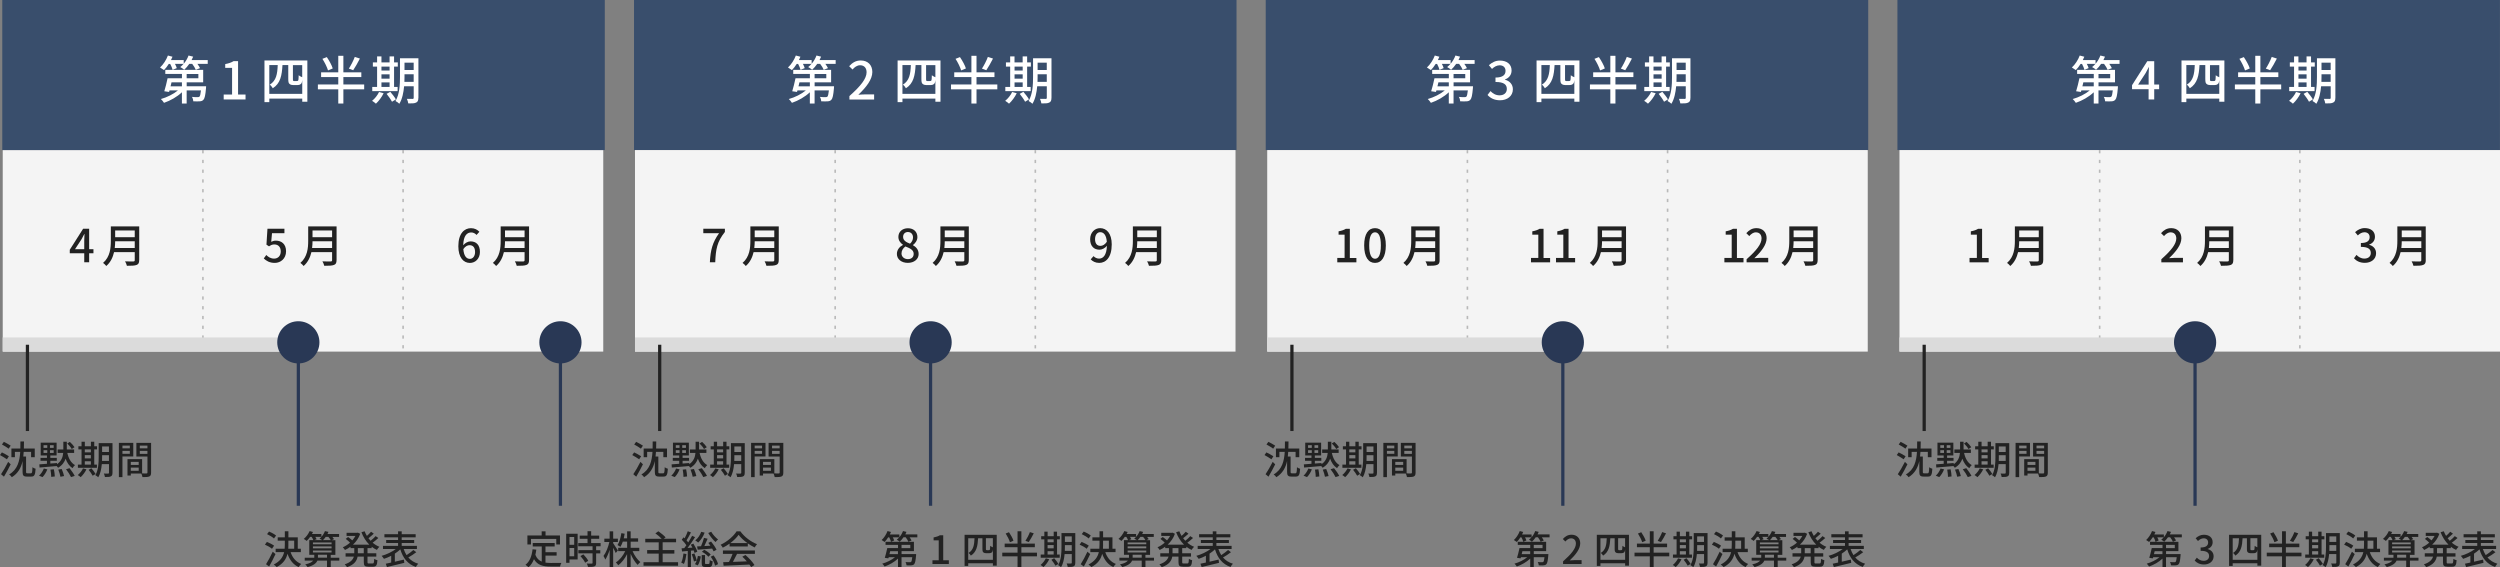 <?xml version="1.0" encoding="UTF-8"?><svg id="_レイヤー_2" xmlns="http://www.w3.org/2000/svg" viewBox="0 0 768.91 174.47"><rect x="0" y="0" width="768.91" height="174.47" fill="#808080" stroke="none"/><defs><style>.cls-1{fill:#f4f4f4;}.cls-2{fill:#fff;}.cls-3{fill:#dbdbdb;}.cls-4{fill:#222;}.cls-5{fill:#293855;}.cls-6{fill:#394e6c;}.cls-7{stroke:#b9b9b9;stroke-dasharray:0 0 1 2;stroke-width:.5px;}.cls-7,.cls-8,.cls-9{fill:none;stroke-miterlimit:10;}.cls-8{stroke:#222;}.cls-9{stroke:#293855;}</style></defs><g id="_レイヤー_1-2"><g><rect class="cls-1" x=".84" y="46.16" width="184.7" height="61.98"/><line class="cls-7" x1="62.41" y1="46.16" x2="62.41" y2="108.14"/><line class="cls-7" x1="123.98" y1="46.16" x2="123.98" y2="108.14"/><rect class="cls-6" x=".7" width="185.31" height="46.16"/><rect class="cls-6" x="195" width="185.31" height="46.16"/><rect class="cls-6" x="389.29" width="185.31" height="46.16"/><rect class="cls-6" x="583.58" width="185.31" height="46.16"/><g><path class="cls-2" d="M63.89,18.47v1.18h-3.17c.34,.46,.64,.94,.8,1.31l-1.3,.51c-.19-.5-.64-1.22-1.1-1.82h-.91c-.48,.7-1.01,1.33-1.55,1.81-.27-.24-.86-.66-1.22-.83,.35-.27,.7-.61,1.01-.98h-2.64c.26,.46,.46,.94,.56,1.3l-1.28,.53c-.11-.48-.43-1.2-.75-1.82h-.43c-.46,.74-.98,1.41-1.47,1.9-.29-.21-.88-.61-1.22-.8,.99-.9,1.91-2.31,2.42-3.68l1.41,.37c-.14,.34-.3,.69-.46,1.02h3.91v1.15c.64-.74,1.15-1.63,1.49-2.54l1.42,.35c-.14,.35-.3,.7-.48,1.04h4.98Zm-.5,8.08s-.02,.38-.03,.58c-.19,2.18-.4,3.15-.8,3.57-.3,.32-.64,.43-1.1,.46-.42,.03-1.18,.05-2,0-.02-.42-.19-.99-.42-1.36,.74,.08,1.44,.1,1.73,.08,.26,0,.42-.02,.56-.13,.21-.21,.35-.75,.48-1.94h-4.4v4.03h-1.46v-3.46c-1.47,1.41-3.57,2.59-5.51,3.25-.22-.35-.64-.9-.96-1.17,1.84-.51,3.86-1.5,5.25-2.66h-2.59l-.14,.48-1.47-.21c.34-1.07,.75-2.71,1.01-4h4.42v-1.33h-5.12v-1.25h11.65v3.83h-5.07v1.22h5.99Zm-10.64-1.22c-.1,.4-.19,.82-.29,1.22h3.49v-1.22h-3.2Zm4.66-1.25h3.6v-1.33h-3.6v1.33Z"/><path class="cls-2" d="M68.8,29.08h2.58v-8.2h-2.11v-1.17c1.1-.21,1.89-.48,2.56-.9h1.39v10.26h2.3v1.52h-6.72v-1.52Z"/><path class="cls-2" d="M94.53,18.6v12.68h-1.57v-.96h-10.13v1.09h-1.49v-12.81h13.19Zm-1.57,10.28v-4.29c-.03,.35-.08,.64-.14,.8-.11,.32-.3,.5-.59,.64-.22,.1-.66,.14-.96,.14h-1.07c-.37,0-.85-.1-1.12-.34-.29-.22-.42-.53-.42-1.54v-4.27h-1.78c-.18,3.22-.64,5.65-2.98,7.12-.19-.35-.59-.86-.93-1.1,2-1.22,2.34-3.28,2.45-6.02h-2.59v8.85h10.13Zm0-8.85h-2.87v4.35c0,.26,.03,.43,.11,.48,.08,.05,.21,.08,.35,.08h.59c.18,0,.34-.02,.43-.06,.1-.03,.18-.14,.21-.35,.05-.22,.06-.72,.08-1.39,.26,.22,.72,.48,1.09,.61v-3.71Z"/><path class="cls-2" d="M112.01,27.47h-6.4v4.37h-1.57v-4.37h-6.27v-1.49h6.27v-2.27h-5.28v-1.47h5.28v-5.07h1.57v5.07h5.52v1.47h-5.52v2.27h6.4v1.49Zm-11.12-5.81c-.27-.94-1.01-2.45-1.73-3.57l1.36-.53c.74,1.09,1.54,2.53,1.82,3.49l-1.46,.61Zm9.8-3.65c-.64,1.28-1.44,2.67-2.06,3.59l-1.34-.5c.62-.94,1.41-2.46,1.83-3.6l1.58,.51Z"/><path class="cls-2" d="M117.99,28.67c-.58,1.2-1.5,2.43-2.37,3.22-.26-.26-.83-.67-1.18-.88,.86-.69,1.68-1.71,2.14-2.72l1.41,.38Zm4.29-.64h-7.79v-1.3h1.49v-6.24h-1.3v-1.3h1.3v-1.84h1.34v1.84h2.5v-1.84h1.38v1.84h1.15v1.3h-1.15v6.24h1.09v1.3Zm-4.96-7.54v1.2h2.5v-1.2h-2.5Zm0,3.7h2.5v-1.33h-2.5v1.33Zm0,2.54h2.5v-1.38h-2.5v1.38Zm2.71,1.5c.62,.72,1.39,1.7,1.73,2.34l-1.2,.72c-.32-.64-1.06-1.68-1.66-2.43l1.14-.62Zm8.64,1.87c0,.78-.18,1.22-.67,1.44-.48,.26-1.25,.29-2.43,.27-.05-.38-.24-1.04-.43-1.41,.75,.03,1.55,.02,1.76,.02,.24-.02,.34-.08,.34-.34v-3.55h-2.95c-.18,1.9-.56,3.94-1.47,5.39-.24-.27-.86-.7-1.18-.85,1.26-2.1,1.38-5.09,1.38-7.38v-5.76h5.67v12.17Zm-1.44-4.91v-2.34h-2.82v.85c0,.46,0,.98-.03,1.49h2.85Zm-2.82-5.91v2.26h2.82v-2.26h-2.82Z"/></g><g><path class="cls-4" d="M28.74,77.9h-1.32v2.77h-1.51v-2.77h-4.45v-1.08l4.1-6.46h1.86v6.29h1.32v1.25Zm-2.83-1.25v-2.7c0-.56,.06-1.43,.08-1.99h-.06c-.25,.52-.53,1.05-.83,1.58l-2.03,3.11h2.83Z"/><path class="cls-4" d="M42.81,80.02c0,.84-.22,1.25-.78,1.46-.59,.24-1.54,.27-3,.27-.08-.38-.34-1.01-.56-1.37,1.09,.06,2.21,.04,2.55,.03,.31,0,.42-.11,.42-.41v-2.45h-6.36c-.36,1.57-1.06,3.12-2.39,4.26-.2-.28-.7-.76-.99-.95,2.18-1.88,2.39-4.62,2.39-6.82v-4.4h8.73v10.39Zm-1.37-3.74v-2.07h-6.02c0,.64-.04,1.34-.13,2.07h6.15Zm-6.02-5.39v2.07h6.02v-2.07h-6.02Z"/></g><g><path class="cls-4" d="M81.13,79.48l.77-1.05c.59,.59,1.33,1.11,2.41,1.11,1.16,0,2.04-.83,2.04-2.2s-.78-2.16-1.96-2.16c-.66,0-1.05,.2-1.65,.59l-.79-.52,.31-4.89h5.22v1.36h-3.82l-.24,2.65c.43-.22,.86-.36,1.42-.36,1.72,0,3.14,1.02,3.14,3.28s-1.67,3.57-3.47,3.57c-1.62,0-2.65-.66-3.38-1.37Z"/><path class="cls-4" d="M103.51,80.02c0,.84-.22,1.25-.78,1.46-.59,.24-1.54,.27-3,.27-.08-.38-.34-1.01-.56-1.37,1.09,.06,2.21,.04,2.55,.03,.31,0,.42-.11,.42-.41v-2.45h-6.36c-.37,1.57-1.07,3.12-2.4,4.26-.2-.28-.7-.76-.99-.95,2.19-1.88,2.4-4.62,2.4-6.82v-4.4h8.73v10.39Zm-1.37-3.74v-2.07h-6.02c0,.64-.04,1.34-.13,2.07h6.15Zm-6.02-5.39v2.07h6.02v-2.07h-6.02Z"/></g><g><path class="cls-4" d="M146.56,72.26c-.38-.45-1.01-.77-1.61-.77-1.32,0-2.41,.99-2.48,3.94,.6-.74,1.5-1.19,2.24-1.19,1.74,0,2.9,1.06,2.9,3.25,0,2.05-1.4,3.38-3.08,3.38-1.96,0-3.56-1.64-3.56-5.14,0-3.96,1.86-5.55,3.89-5.55,1.15,0,1.99,.49,2.58,1.11l-.88,.98Zm-.45,5.22c0-1.33-.59-2.07-1.69-2.07-.6,0-1.3,.32-1.92,1.2,.17,2.04,.91,3.01,2.02,3.01,.9,0,1.6-.81,1.6-2.14Z"/><path class="cls-4" d="M162.71,80.02c0,.84-.22,1.25-.78,1.46-.59,.24-1.54,.27-3,.27-.08-.38-.34-1.01-.56-1.37,1.09,.06,2.21,.04,2.55,.03,.31,0,.42-.11,.42-.41v-2.45h-6.36c-.36,1.57-1.06,3.12-2.39,4.26-.2-.28-.7-.76-.99-.95,2.18-1.88,2.39-4.62,2.39-6.82v-4.4h8.73v10.39Zm-1.37-3.74v-2.07h-6.02c0,.64-.04,1.34-.13,2.07h6.15Zm-6.02-5.39v2.07h6.02v-2.07h-6.02Z"/></g><rect class="cls-1" x="195.3" y="46.16" width="184.7" height="61.98"/><line class="cls-7" x1="256.87" y1="46.16" x2="256.87" y2="108.14"/><line class="cls-7" x1="318.43" y1="46.16" x2="318.43" y2="108.14"/><g><path class="cls-4" d="M221.16,71.72h-4.85v-1.36h6.64v.98c-2.42,3.03-2.8,5.29-2.97,9.33h-1.65c.18-3.77,.84-6.18,2.83-8.95Z"/><path class="cls-4" d="M239.51,80.02c0,.84-.22,1.25-.78,1.46-.59,.24-1.54,.27-3,.27-.08-.38-.34-1.01-.56-1.37,1.09,.06,2.21,.04,2.55,.03,.31,0,.42-.11,.42-.41v-2.45h-6.36c-.37,1.57-1.07,3.12-2.4,4.26-.2-.28-.7-.76-.99-.95,2.19-1.88,2.4-4.62,2.4-6.82v-4.4h8.73v10.39Zm-1.37-3.74v-2.07h-6.02c0,.64-.04,1.34-.13,2.07h6.15Zm-6.02-5.39v2.07h6.02v-2.07h-6.02Z"/></g><g><path class="cls-4" d="M275.85,78.11c0-1.36,.9-2.27,1.85-2.77v-.07c-.77-.55-1.39-1.32-1.39-2.41,0-1.61,1.25-2.66,2.94-2.66,1.79,0,2.91,1.12,2.91,2.73,0,1.05-.71,1.95-1.36,2.42v.07c.92,.53,1.74,1.33,1.74,2.73,0,1.53-1.34,2.7-3.33,2.7s-3.36-1.15-3.36-2.75Zm5.17,0c0-1.26-1.13-1.74-2.54-2.31-.71,.49-1.21,1.26-1.21,2.16,0,1.02,.86,1.74,1.96,1.74s1.78-.62,1.78-1.58Zm-.21-5.08c0-.95-.57-1.67-1.58-1.67-.84,0-1.47,.57-1.47,1.5,0,1.12,.98,1.64,2.13,2.09,.62-.57,.92-1.23,.92-1.92Z"/><path class="cls-4" d="M297.96,80.02c0,.84-.22,1.25-.78,1.46-.59,.24-1.54,.27-3,.27-.08-.38-.34-1.01-.56-1.37,1.09,.06,2.21,.04,2.55,.03,.31,0,.42-.11,.42-.41v-2.45h-6.36c-.36,1.57-1.06,3.12-2.39,4.26-.2-.28-.7-.76-1-.95,2.19-1.88,2.4-4.62,2.4-6.82v-4.4h8.73v10.39Zm-1.37-3.74v-2.07h-6.02c0,.64-.04,1.34-.12,2.07h6.15Zm-6.02-5.39v2.07h6.02v-2.07h-6.02Z"/></g><g><path class="cls-4" d="M336.33,78.77c.41,.46,1.04,.77,1.7,.77,1.25,0,2.32-1.01,2.42-3.95-.6,.74-1.49,1.21-2.27,1.21-1.72,0-2.89-1.08-2.89-3.24,0-2.05,1.4-3.39,3.07-3.39,1.97,0,3.57,1.6,3.57,5,0,4.06-1.85,5.69-3.84,5.69-1.19,0-2.03-.48-2.63-1.09l.87-.99Zm4.09-4.4c-.15-2.03-.92-2.96-2.04-2.96-.88,0-1.58,.8-1.58,2.14s.59,2.07,1.67,2.07c.63,0,1.34-.36,1.96-1.26Z"/><path class="cls-4" d="M357.17,80.02c0,.84-.22,1.25-.79,1.46-.59,.24-1.54,.27-3,.27-.08-.38-.34-1.01-.56-1.37,1.09,.06,2.21,.04,2.55,.03,.31,0,.42-.11,.42-.41v-2.45h-6.36c-.37,1.57-1.06,3.12-2.4,4.26-.2-.28-.7-.76-1-.95,2.19-1.88,2.4-4.62,2.4-6.82v-4.4h8.73v10.39Zm-1.37-3.74v-2.07h-6.02c0,.64-.04,1.34-.13,2.07h6.15Zm-6.02-5.39v2.07h6.02v-2.07h-6.02Z"/></g><rect class="cls-1" x="389.75" y="46.16" width="184.7" height="61.98"/><line class="cls-7" x1="451.32" y1="46.16" x2="451.32" y2="108.14"/><line class="cls-7" x1="512.89" y1="46.16" x2="512.89" y2="108.14"/><g><path class="cls-4" d="M411.29,79.34h2.26v-7.17h-1.85v-1.02c.97-.18,1.65-.42,2.24-.78h1.22v8.98h2.02v1.33h-5.88v-1.33Z"/><path class="cls-4" d="M419.57,75.48c0-3.57,1.3-5.31,3.33-5.31s3.33,1.75,3.33,5.31-1.32,5.38-3.33,5.38-3.33-1.79-3.33-5.38Zm5.13,0c0-2.96-.74-4.03-1.79-4.03s-1.79,1.08-1.79,4.03,.74,4.1,1.79,4.1,1.79-1.12,1.79-4.1Z"/><path class="cls-4" d="M442.78,80.02c0,.84-.22,1.25-.79,1.46-.59,.24-1.54,.27-3,.27-.08-.38-.34-1.01-.56-1.37,1.09,.06,2.21,.04,2.55,.03,.31,0,.42-.11,.42-.41v-2.45h-6.36c-.36,1.57-1.06,3.12-2.4,4.26-.2-.28-.7-.76-1-.95,2.19-1.88,2.4-4.62,2.4-6.82v-4.4h8.73v10.39Zm-1.37-3.74v-2.07h-6.02c0,.64-.04,1.34-.13,2.07h6.15Zm-6.02-5.39v2.07h6.02v-2.07h-6.02Z"/></g><g><path class="cls-4" d="M470.87,79.34h2.26v-7.17h-1.85v-1.02c.97-.18,1.65-.42,2.24-.78h1.22v8.98h2.02v1.33h-5.88v-1.33Z"/><path class="cls-4" d="M478.57,79.34h2.25v-7.17h-1.85v-1.02c.97-.18,1.65-.42,2.24-.78h1.22v8.98h2.02v1.33h-5.88v-1.33Z"/><path class="cls-4" d="M500.12,80.02c0,.84-.22,1.25-.79,1.46-.59,.24-1.54,.27-3,.27-.08-.38-.34-1.01-.56-1.37,1.09,.06,2.21,.04,2.55,.03,.31,0,.42-.11,.42-.41v-2.45h-6.36c-.36,1.57-1.06,3.12-2.4,4.26-.2-.28-.7-.76-1-.95,2.19-1.88,2.4-4.62,2.4-6.82v-4.4h8.73v10.39Zm-1.37-3.74v-2.07h-6.02c0,.64-.04,1.34-.13,2.07h6.15Zm-6.02-5.39v2.07h6.02v-2.07h-6.02Z"/></g><g><path class="cls-4" d="M530.35,79.34h2.26v-7.17h-1.85v-1.02c.97-.18,1.65-.42,2.24-.78h1.22v8.98h2.02v1.33h-5.88v-1.33Z"/><path class="cls-4" d="M537.18,79.74c3.04-2.69,4.61-4.69,4.61-6.39,0-1.12-.6-1.89-1.75-1.89-.81,0-1.48,.52-2.03,1.15l-.91-.9c.88-.95,1.79-1.54,3.14-1.54,1.89,0,3.11,1.23,3.11,3.1,0,1.99-1.58,4.05-3.77,6.14,.53-.06,1.18-.1,1.68-.1h2.58v1.37h-6.65v-.94Z"/><path class="cls-4" d="M559.04,80.02c0,.84-.22,1.25-.78,1.46-.59,.24-1.54,.27-3,.27-.08-.38-.34-1.01-.56-1.37,1.09,.06,2.21,.04,2.55,.03,.31,0,.42-.11,.42-.41v-2.45h-6.36c-.36,1.57-1.06,3.12-2.39,4.26-.2-.28-.7-.76-1-.95,2.19-1.88,2.4-4.62,2.4-6.82v-4.4h8.73v10.39Zm-1.37-3.74v-2.07h-6.02c0,.64-.04,1.34-.12,2.07h6.15Zm-6.02-5.39v2.07h6.02v-2.07h-6.02Z"/></g><rect class="cls-1" x="584.21" y="46.16" width="184.7" height="61.98"/><line class="cls-7" x1="645.78" y1="46.16" x2="645.78" y2="108.14"/><line class="cls-7" x1="707.35" y1="46.16" x2="707.35" y2="108.14"/><g><path class="cls-4" d="M605.75,79.34h2.26v-7.17h-1.85v-1.02c.97-.18,1.65-.42,2.24-.78h1.22v8.98h2.02v1.33h-5.88v-1.33Z"/><path class="cls-4" d="M628.42,80.02c0,.84-.22,1.25-.78,1.46-.59,.24-1.54,.27-3,.27-.08-.38-.34-1.01-.56-1.37,1.09,.06,2.21,.04,2.55,.03,.31,0,.42-.11,.42-.41v-2.45h-6.36c-.37,1.57-1.07,3.12-2.4,4.26-.2-.28-.7-.76-.99-.95,2.19-1.88,2.4-4.62,2.4-6.82v-4.4h8.73v10.39Zm-1.37-3.74v-2.07h-6.02c0,.64-.04,1.34-.13,2.07h6.15Zm-6.02-5.39v2.07h6.02v-2.07h-6.02Z"/></g><g><path class="cls-4" d="M664.74,79.74c3.04-2.69,4.61-4.69,4.61-6.39,0-1.12-.6-1.89-1.75-1.89-.81,0-1.49,.52-2.03,1.15l-.91-.9c.88-.95,1.79-1.54,3.14-1.54,1.89,0,3.11,1.23,3.11,3.1,0,1.99-1.58,4.05-3.77,6.14,.53-.06,1.18-.1,1.68-.1h2.58v1.37h-6.65v-.94Z"/><path class="cls-4" d="M686.88,80.02c0,.84-.22,1.25-.78,1.46-.59,.24-1.54,.27-3,.27-.08-.38-.34-1.01-.56-1.37,1.09,.06,2.21,.04,2.55,.03,.31,0,.42-.11,.42-.41v-2.45h-6.36c-.36,1.57-1.06,3.12-2.39,4.26-.2-.28-.7-.76-1-.95,2.19-1.88,2.4-4.62,2.4-6.82v-4.4h8.73v10.39Zm-1.37-3.74v-2.07h-6.02c0,.64-.04,1.34-.12,2.07h6.15Zm-6.02-5.39v2.07h6.02v-2.07h-6.02Z"/></g><g><path class="cls-4" d="M723.99,79.44l.78-1.04c.6,.62,1.37,1.13,2.44,1.13,1.16,0,1.96-.64,1.96-1.71,0-1.15-.73-1.89-3.05-1.89v-1.19c2.03,0,2.7-.77,2.7-1.81,0-.91-.6-1.48-1.58-1.5-.8,.01-1.47,.41-2.06,.98l-.84-1.01c.81-.73,1.76-1.25,2.96-1.25,1.85,0,3.15,.95,3.15,2.66,0,1.19-.69,2.02-1.78,2.42v.07c1.19,.29,2.13,1.19,2.13,2.58,0,1.86-1.55,2.96-3.45,2.96-1.62,0-2.68-.64-3.36-1.41Z"/><path class="cls-4" d="M746.08,80.02c0,.84-.22,1.25-.79,1.46-.59,.24-1.54,.27-3,.27-.08-.38-.34-1.01-.56-1.37,1.09,.06,2.21,.04,2.55,.03,.31,0,.42-.11,.42-.41v-2.45h-6.36c-.37,1.57-1.06,3.12-2.4,4.26-.2-.28-.7-.76-1-.95,2.19-1.88,2.4-4.62,2.4-6.82v-4.4h8.73v10.39Zm-1.37-3.74v-2.07h-6.02c0,.64-.04,1.34-.13,2.07h6.15Zm-6.02-5.39v2.07h6.02v-2.07h-6.02Z"/></g><g><path class="cls-2" d="M257.02,18.47v1.18h-3.17c.34,.46,.64,.94,.8,1.31l-1.3,.51c-.19-.5-.64-1.22-1.1-1.82h-.91c-.48,.7-1.01,1.33-1.55,1.81-.27-.24-.86-.66-1.22-.83,.35-.27,.7-.61,1.01-.98h-2.64c.26,.46,.46,.94,.56,1.3l-1.28,.53c-.11-.48-.43-1.2-.75-1.82h-.43c-.46,.74-.98,1.41-1.47,1.9-.29-.21-.88-.61-1.22-.8,.99-.9,1.91-2.31,2.42-3.68l1.41,.37c-.14,.34-.3,.69-.46,1.02h3.91v1.15c.64-.74,1.15-1.63,1.49-2.54l1.42,.35c-.14,.35-.3,.7-.48,1.04h4.98Zm-.5,8.08s-.02,.38-.03,.58c-.19,2.18-.4,3.15-.8,3.57-.3,.32-.64,.43-1.1,.46-.42,.03-1.18,.05-2,0-.02-.42-.19-.99-.42-1.36,.74,.08,1.44,.1,1.73,.08,.26,0,.42-.02,.56-.13,.21-.21,.35-.75,.48-1.94h-4.4v4.03h-1.46v-3.46c-1.47,1.41-3.57,2.59-5.51,3.25-.22-.35-.64-.9-.96-1.17,1.84-.51,3.86-1.5,5.25-2.66h-2.59l-.14,.48-1.47-.21c.34-1.07,.75-2.71,1.01-4h4.42v-1.33h-5.12v-1.25h11.65v3.83h-5.07v1.22h5.99Zm-10.64-1.22c-.1,.4-.19,.82-.29,1.22h3.49v-1.22h-3.2Zm4.66-1.25h3.6v-1.33h-3.6v1.33Z"/><path class="cls-2" d="M261.26,29.53c3.47-3.07,5.27-5.36,5.27-7.3,0-1.28-.69-2.16-2-2.16-.93,0-1.7,.59-2.32,1.31l-1.04-1.02c1.01-1.09,2.05-1.76,3.58-1.76,2.16,0,3.55,1.41,3.55,3.54,0,2.27-1.81,4.63-4.31,7.01,.61-.06,1.35-.11,1.92-.11h2.94v1.57h-7.6v-1.07Z"/><path class="cls-2" d="M289.26,18.6v12.68h-1.57v-.96h-10.13v1.09h-1.49v-12.81h13.19Zm-1.57,10.28v-4.29c-.03,.35-.08,.64-.14,.8-.11,.32-.3,.5-.59,.64-.22,.1-.66,.14-.96,.14h-1.07c-.37,0-.85-.1-1.12-.34-.29-.22-.42-.53-.42-1.54v-4.27h-1.78c-.18,3.22-.64,5.65-2.98,7.12-.19-.35-.59-.86-.93-1.1,2-1.22,2.34-3.28,2.45-6.02h-2.59v8.85h10.13Zm0-8.85h-2.86v4.35c0,.26,.03,.43,.11,.48,.08,.05,.21,.08,.35,.08h.59c.18,0,.34-.02,.43-.06,.1-.03,.18-.14,.21-.35,.05-.22,.06-.72,.08-1.39,.26,.22,.72,.48,1.09,.61v-3.71Z"/><path class="cls-2" d="M306.74,27.47h-6.4v4.37h-1.57v-4.37h-6.27v-1.49h6.27v-2.27h-5.28v-1.47h5.28v-5.07h1.57v5.07h5.52v1.47h-5.52v2.27h6.4v1.49Zm-11.12-5.81c-.27-.94-1.01-2.45-1.73-3.57l1.36-.53c.74,1.09,1.54,2.53,1.83,3.49l-1.46,.61Zm9.79-3.65c-.64,1.28-1.44,2.67-2.06,3.59l-1.34-.5c.62-.94,1.41-2.46,1.82-3.6l1.58,.51Z"/><path class="cls-2" d="M312.71,28.67c-.58,1.2-1.5,2.43-2.37,3.22-.26-.26-.83-.67-1.18-.88,.86-.69,1.68-1.71,2.14-2.72l1.41,.38Zm4.29-.64h-7.8v-1.3h1.49v-6.24h-1.3v-1.3h1.3v-1.84h1.34v1.84h2.5v-1.84h1.38v1.84h1.15v1.3h-1.15v6.24h1.09v1.3Zm-4.96-7.54v1.2h2.5v-1.2h-2.5Zm0,3.7h2.5v-1.33h-2.5v1.33Zm0,2.54h2.5v-1.38h-2.5v1.38Zm2.71,1.5c.62,.72,1.39,1.7,1.73,2.34l-1.2,.72c-.32-.64-1.06-1.68-1.66-2.43l1.14-.62Zm8.64,1.87c0,.78-.18,1.22-.67,1.44-.48,.26-1.25,.29-2.43,.27-.05-.38-.24-1.04-.43-1.41,.75,.03,1.55,.02,1.76,.02,.24-.02,.34-.08,.34-.34v-3.55h-2.95c-.18,1.9-.56,3.94-1.47,5.39-.24-.27-.87-.7-1.19-.85,1.27-2.1,1.38-5.09,1.38-7.38v-5.76h5.67v12.17Zm-1.44-4.91v-2.34h-2.82v.85c0,.46,0,.98-.03,1.49h2.85Zm-2.82-5.91v2.26h2.82v-2.26h-2.82Z"/></g><g><path class="cls-2" d="M453.54,18.47v1.18h-3.17c.34,.46,.64,.94,.8,1.31l-1.3,.51c-.19-.5-.64-1.22-1.1-1.82h-.91c-.48,.7-1.01,1.33-1.55,1.81-.27-.24-.86-.66-1.22-.83,.35-.27,.7-.61,1.01-.98h-2.64c.26,.46,.46,.94,.56,1.3l-1.28,.53c-.11-.48-.43-1.2-.75-1.82h-.43c-.46,.74-.98,1.41-1.47,1.9-.29-.21-.88-.61-1.22-.8,.99-.9,1.91-2.31,2.42-3.68l1.41,.37c-.14,.34-.3,.69-.46,1.02h3.91v1.15c.64-.74,1.15-1.63,1.49-2.54l1.42,.35c-.14,.35-.3,.7-.48,1.04h4.98Zm-.5,8.08s-.02,.38-.03,.58c-.19,2.18-.4,3.15-.8,3.57-.3,.32-.64,.43-1.1,.46-.42,.03-1.18,.05-2,0-.02-.42-.19-.99-.42-1.36,.74,.08,1.44,.1,1.73,.08,.26,0,.42-.02,.56-.13,.21-.21,.35-.75,.48-1.94h-4.4v4.03h-1.46v-3.46c-1.47,1.41-3.57,2.59-5.51,3.25-.22-.35-.64-.9-.96-1.17,1.84-.51,3.86-1.5,5.25-2.66h-2.59l-.14,.48-1.47-.21c.34-1.07,.75-2.71,1.01-4h4.42v-1.33h-5.12v-1.25h11.65v3.83h-5.07v1.22h5.99Zm-10.64-1.22c-.1,.4-.19,.82-.29,1.22h3.49v-1.22h-3.2Zm4.66-1.25h3.6v-1.33h-3.6v1.33Z"/><path class="cls-2" d="M457.52,29.2l.9-1.18c.69,.7,1.57,1.3,2.79,1.3,1.33,0,2.24-.74,2.24-1.95,0-1.31-.83-2.16-3.49-2.16v-1.36c2.32,0,3.09-.88,3.09-2.06,0-1.04-.69-1.7-1.81-1.71-.91,.02-1.68,.46-2.35,1.12l-.96-1.15c.93-.83,2.02-1.42,3.38-1.42,2.11,0,3.6,1.09,3.6,3.04,0,1.36-.79,2.31-2.03,2.77v.08c1.36,.34,2.43,1.36,2.43,2.94,0,2.13-1.78,3.38-3.94,3.38-1.86,0-3.06-.74-3.84-1.62Z"/><path class="cls-2" d="M485.78,18.6v12.68h-1.57v-.96h-10.13v1.09h-1.49v-12.81h13.19Zm-1.57,10.28v-4.29c-.03,.35-.08,.64-.14,.8-.11,.32-.3,.5-.59,.64-.22,.1-.66,.14-.96,.14h-1.07c-.37,0-.85-.1-1.12-.34-.29-.22-.42-.53-.42-1.54v-4.27h-1.78c-.18,3.22-.64,5.65-2.98,7.12-.19-.35-.59-.86-.93-1.1,2-1.22,2.34-3.28,2.45-6.02h-2.59v8.85h10.13Zm0-8.85h-2.86v4.35c0,.26,.03,.43,.11,.48,.08,.05,.21,.08,.35,.08h.59c.18,0,.34-.02,.43-.06,.1-.03,.18-.14,.21-.35,.05-.22,.06-.72,.08-1.39,.26,.22,.72,.48,1.09,.61v-3.71Z"/><path class="cls-2" d="M503.25,27.47h-6.4v4.37h-1.57v-4.37h-6.27v-1.49h6.27v-2.27h-5.28v-1.47h5.28v-5.07h1.57v5.07h5.52v1.47h-5.52v2.27h6.4v1.49Zm-11.12-5.81c-.27-.94-1.01-2.45-1.73-3.57l1.36-.53c.74,1.09,1.54,2.53,1.83,3.49l-1.46,.61Zm9.79-3.65c-.64,1.28-1.44,2.67-2.06,3.59l-1.34-.5c.62-.94,1.41-2.46,1.82-3.6l1.58,.51Z"/><path class="cls-2" d="M509.23,28.67c-.58,1.2-1.5,2.43-2.37,3.22-.26-.26-.83-.67-1.18-.88,.86-.69,1.68-1.71,2.14-2.72l1.41,.38Zm4.29-.64h-7.8v-1.3h1.49v-6.24h-1.3v-1.3h1.3v-1.84h1.34v1.84h2.5v-1.84h1.38v1.84h1.15v1.3h-1.15v6.24h1.09v1.3Zm-4.96-7.54v1.2h2.5v-1.2h-2.5Zm0,3.7h2.5v-1.33h-2.5v1.33Zm0,2.54h2.5v-1.38h-2.5v1.38Zm2.71,1.5c.62,.72,1.39,1.7,1.73,2.34l-1.2,.72c-.32-.64-1.06-1.68-1.66-2.43l1.14-.62Zm8.64,1.87c0,.78-.18,1.22-.67,1.44-.48,.26-1.25,.29-2.43,.27-.05-.38-.24-1.04-.43-1.41,.75,.03,1.55,.02,1.76,.02,.24-.02,.34-.08,.34-.34v-3.55h-2.95c-.18,1.9-.56,3.94-1.47,5.39-.24-.27-.87-.7-1.19-.85,1.27-2.1,1.38-5.09,1.38-7.38v-5.76h5.67v12.17Zm-1.44-4.91v-2.34h-2.82v.85c0,.46,0,.98-.03,1.49h2.85Zm-2.82-5.91v2.26h2.82v-2.26h-2.82Z"/></g><g><path class="cls-2" d="M651.9,18.47v1.18h-3.17c.34,.46,.64,.94,.8,1.31l-1.3,.51c-.19-.5-.64-1.22-1.1-1.82h-.91c-.48,.7-1.01,1.33-1.55,1.81-.27-.24-.86-.66-1.22-.83,.35-.27,.7-.61,1.01-.98h-2.64c.26,.46,.46,.94,.56,1.3l-1.28,.53c-.11-.48-.43-1.2-.75-1.82h-.43c-.46,.74-.98,1.41-1.47,1.9-.29-.21-.88-.61-1.22-.8,.99-.9,1.91-2.31,2.42-3.68l1.41,.37c-.14,.34-.3,.69-.46,1.02h3.91v1.15c.64-.74,1.15-1.63,1.49-2.54l1.42,.35c-.14,.35-.3,.7-.48,1.04h4.98Zm-.5,8.08s-.02,.38-.03,.58c-.19,2.18-.4,3.15-.8,3.57-.3,.32-.64,.43-1.1,.46-.42,.03-1.18,.05-2,0-.02-.42-.19-.99-.42-1.36,.74,.08,1.44,.1,1.73,.08,.26,0,.42-.02,.56-.13,.21-.21,.35-.75,.48-1.94h-4.4v4.03h-1.46v-3.46c-1.47,1.41-3.57,2.59-5.51,3.25-.22-.35-.64-.9-.96-1.17,1.84-.51,3.86-1.5,5.25-2.66h-2.59l-.14,.48-1.47-.21c.34-1.07,.75-2.71,1.01-4h4.42v-1.33h-5.12v-1.25h11.65v3.83h-5.07v1.22h5.99Zm-10.64-1.22c-.1,.4-.19,.82-.29,1.22h3.49v-1.22h-3.2Zm4.66-1.25h3.6v-1.33h-3.6v1.33Z"/><path class="cls-2" d="M664.07,27.43h-1.51v3.17h-1.73v-3.17h-5.09v-1.23l4.69-7.38h2.13v7.19h1.51v1.42Zm-3.23-1.42v-3.09c0-.64,.06-1.63,.1-2.27h-.06c-.29,.59-.61,1.2-.95,1.81l-2.32,3.55h3.23Z"/><path class="cls-2" d="M684.14,18.6v12.68h-1.57v-.96h-10.13v1.09h-1.49v-12.81h13.19Zm-1.57,10.28v-4.29c-.03,.35-.08,.64-.14,.8-.11,.32-.3,.5-.59,.64-.22,.1-.66,.14-.96,.14h-1.07c-.37,0-.85-.1-1.12-.34-.29-.22-.42-.53-.42-1.54v-4.27h-1.78c-.18,3.22-.64,5.65-2.98,7.12-.19-.35-.59-.86-.93-1.1,2-1.22,2.34-3.28,2.45-6.02h-2.59v8.85h10.13Zm0-8.85h-2.86v4.35c0,.26,.03,.43,.11,.48,.08,.05,.21,.08,.35,.08h.59c.18,0,.34-.02,.43-.06,.1-.03,.18-.14,.21-.35,.05-.22,.06-.72,.08-1.39,.26,.22,.72,.48,1.09,.61v-3.71Z"/><path class="cls-2" d="M701.61,27.47h-6.4v4.37h-1.57v-4.37h-6.27v-1.49h6.27v-2.27h-5.28v-1.47h5.28v-5.07h1.57v5.07h5.52v1.47h-5.52v2.27h6.4v1.49Zm-11.12-5.81c-.27-.94-1.01-2.45-1.73-3.57l1.36-.53c.74,1.09,1.54,2.53,1.83,3.49l-1.46,.61Zm9.79-3.65c-.64,1.28-1.44,2.67-2.06,3.59l-1.34-.5c.62-.94,1.41-2.46,1.82-3.6l1.58,.51Z"/><path class="cls-2" d="M707.59,28.67c-.58,1.2-1.5,2.43-2.37,3.22-.26-.26-.83-.67-1.18-.88,.86-.69,1.68-1.71,2.14-2.72l1.41,.38Zm4.29-.64h-7.8v-1.3h1.49v-6.24h-1.3v-1.3h1.3v-1.84h1.34v1.84h2.5v-1.84h1.38v1.84h1.15v1.3h-1.15v6.24h1.09v1.3Zm-4.96-7.54v1.2h2.5v-1.2h-2.5Zm0,3.7h2.5v-1.33h-2.5v1.33Zm0,2.54h2.5v-1.38h-2.5v1.38Zm2.71,1.5c.62,.72,1.39,1.7,1.73,2.34l-1.2,.72c-.32-.64-1.06-1.68-1.66-2.43l1.14-.62Zm8.64,1.87c0,.78-.18,1.22-.67,1.44-.48,.26-1.25,.29-2.43,.27-.05-.38-.24-1.04-.43-1.41,.75,.03,1.55,.02,1.76,.02,.24-.02,.34-.08,.34-.34v-3.55h-2.95c-.18,1.9-.56,3.94-1.47,5.39-.24-.27-.87-.7-1.19-.85,1.27-2.1,1.38-5.09,1.38-7.38v-5.76h5.67v12.17Zm-1.44-4.91v-2.34h-2.82v.85c0,.46,0,.98-.03,1.49h2.85Zm-2.82-5.91v2.26h2.82v-2.26h-2.82Z"/></g><rect class="cls-3" x=".84" y="103.79" width="85.69" height="4.33"/><path class="cls-5" d="M98.25,105.29c0,3.59-2.91,6.49-6.49,6.49s-6.49-2.91-6.49-6.49,2.91-6.49,6.49-6.49,6.49,2.91,6.49,6.49Z"/><path class="cls-5" d="M178.86,105.29c0,3.59-2.91,6.49-6.49,6.49s-6.49-2.91-6.49-6.49,2.91-6.49,6.49-6.49,6.49,2.91,6.49,6.49Z"/><g><path class="cls-4" d="M2.12,141.26c-.47-.35-1.43-.91-2.12-1.3l.58-.82c.67,.32,1.64,.84,2.15,1.19l-.6,.92Zm1.16,1.55c-.61,1.25-1.38,2.67-2.06,3.8l-.9-.76c.61-.9,1.51-2.42,2.19-3.79l.77,.74Zm-.62-4.82c-.46-.36-1.39-.92-2.06-1.28l.59-.82c.66,.32,1.61,.85,2.09,1.18l-.61,.92Zm6.86,7.57c.35,0,.41-.28,.46-1.85,.23,.2,.68,.37,.97,.46-.11,1.88-.37,2.41-1.32,2.41h-1.36c-1.05,0-1.33-.34-1.33-1.49v-3.29c-.44,2.03-1.38,3.78-3.3,4.97-.18-.29-.53-.66-.83-.85,2.59-1.49,3.23-4.09,3.41-6.94h-1.64v1.63h-1.07v-2.67h2.75c.02-.72,.02-1.45,.02-2.17h1.1c-.01,.72-.01,1.45-.04,2.17h3.35v2.67h-1.13v-1.63h-2.27c-.02,.48-.07,.96-.13,1.44h.86v4.68c0,.4,.06,.47,.4,.47h1.09Z"/><path class="cls-4" d="M12.01,146.29c.59-.49,1.15-1.37,1.47-2.19l1.08,.26c-.34,.88-.89,1.79-1.49,2.38l-1.07-.44Zm8.7-6.98c.37,1.69,1.12,3.06,2.36,3.74-.24,.2-.6,.62-.76,.94-1-.64-1.67-1.64-2.13-2.91-.35,1.03-1.02,2.02-2.31,2.79-.08-.14-.26-.35-.43-.53-1.9,.16-3.86,.32-5.27,.46l-.07-.98c.65-.05,1.46-.11,2.34-.18v-.92h-1.98v-.9h1.98v-.74h-1.92v-3.92h4.89v3.92h-1.93v.74h1.99v.9h-1.99v.85l2.05-.16v.37c1.39-.98,1.8-2.24,1.91-3.47h-1.71v-1.06h1.75v-2.39h1.07v2.39h2.25v1.06h-2.09Zm-7.32-1.57h1.15v-.82h-1.15v.82Zm0,1.56h1.15v-.84h-1.15v.84Zm3.12-2.37h-1.14v.82h1.14v-.82Zm0,1.54h-1.14v.84h1.14v-.84Zm.06,5.88c.16,.72,.28,1.64,.29,2.19l-1.1,.13c0-.56-.1-1.5-.24-2.23l1.06-.1Zm2.4-.1c.32,.68,.62,1.61,.74,2.17l-1.12,.22c-.1-.56-.37-1.5-.67-2.21l1.04-.18Zm2.42-.25c.58,.72,1.28,1.72,1.59,2.37l-1.13,.37c-.29-.64-.95-1.67-1.54-2.42l1.07-.32Zm.67-5.9c-.24-.48-.85-1.2-1.37-1.7l.79-.49c.53,.48,1.15,1.16,1.44,1.63l-.86,.56Z"/><path class="cls-4" d="M26.59,144.35c-.43,.9-1.13,1.82-1.78,2.41-.19-.19-.62-.5-.89-.66,.65-.52,1.26-1.28,1.61-2.04l1.06,.29Zm3.21-.48h-5.84v-.97h1.12v-4.68h-.97v-.97h.97v-1.38h1.01v1.38h1.87v-1.38h1.03v1.38h.86v.97h-.86v4.68h.82v.97Zm-3.72-5.65v.9h1.87v-.9h-1.87Zm0,2.77h1.87v-1h-1.87v1Zm0,1.91h1.87v-1.03h-1.87v1.03Zm2.03,1.13c.47,.54,1.04,1.27,1.29,1.75l-.9,.54c-.24-.48-.79-1.26-1.25-1.82l.85-.47Zm6.48,1.4c0,.59-.13,.91-.5,1.08-.36,.19-.94,.22-1.82,.2-.04-.29-.18-.78-.32-1.06,.56,.02,1.16,.01,1.32,.01,.18-.01,.25-.06,.25-.25v-2.66h-2.21c-.13,1.43-.42,2.95-1.1,4.04-.18-.2-.65-.53-.89-.64,.95-1.57,1.03-3.81,1.03-5.53v-4.32h4.25v9.12Zm-1.08-3.68v-1.75h-2.11v.64c0,.35,0,.73-.02,1.12h2.13Zm-2.11-4.43v1.69h2.11v-1.69h-2.11Z"/><path class="cls-4" d="M37.66,140.39v6.36h-1.1v-10.53h4.43v4.17h-3.32Zm0-3.33v.83h2.27v-.83h-2.27Zm2.27,2.51v-.89h-2.27v.89h2.27Zm6.54,5.79c0,.64-.13,1-.56,1.19-.42,.18-1.08,.19-2.09,.19-.05-.3-.2-.78-.35-1.09h-3.24v.6h-1.02v-5.03h4.5v4.39c.59,.02,1.16,.01,1.36,.01,.22-.01,.28-.07,.28-.28v-4.93h-3.41v-4.2h4.53v9.14Zm-6.24-3.3v.94h2.43v-.94h-2.43Zm2.43,2.75v-1h-2.43v1h2.43Zm.34-7.75v.83h2.34v-.83h-2.34Zm2.34,2.53v-.91h-2.34v.91h2.34Z"/></g><g><path class="cls-4" d="M83.65,168.78c-.46-.41-1.4-.95-2.17-1.27l.61-.84c.74,.29,1.71,.78,2.21,1.16l-.65,.95Zm1.09,1.62c-.58,1.26-1.31,2.69-1.96,3.84l-.96-.71c.59-.92,1.43-2.46,2.06-3.84l.85,.71Zm-.48-4.79c-.44-.42-1.37-.98-2.12-1.33l.61-.8c.74,.3,1.68,.82,2.16,1.24l-.65,.9Zm5.12,4.21c.56,1.69,1.64,3,3.25,3.63-.25,.22-.61,.66-.78,.97-1.67-.77-2.76-2.19-3.43-4.1-.37,1.57-1.27,3.02-3.32,4.1-.19-.23-.62-.62-.9-.79,2.03-1.03,2.85-2.36,3.19-3.81h-2.61v-1.04h2.77c.04-.43,.05-.86,.05-1.3v-1.18h-2.19v-1.04h2.19v-1.86h1.1v1.86h2.88v3.51h.95v1.04h-3.14Zm-.68-2.33c0,.43-.01,.85-.04,1.28h1.82v-2.47h-1.79v1.19Z"/><path class="cls-4" d="M104.37,172.43h-2.64v1.97h-1.15v-1.97h-2.97c-.31,.76-1.13,1.48-3.01,1.99-.16-.25-.46-.61-.71-.83,1.37-.3,2.08-.73,2.42-1.16h-2.59v-.9h2.94v-.9h-1.54v-4.5h1.26c-.11-.29-.32-.66-.53-1h-.47c-.33,.48-.7,.9-1.05,1.24-.19-.18-.65-.48-.9-.62,.74-.6,1.4-1.5,1.8-2.41l1.03,.28c-.1,.22-.2,.41-.31,.62h2.9v.88c.47-.52,.86-1.14,1.09-1.77l1.08,.24c-.08,.23-.19,.44-.3,.66h3.57v.9h-2.04c.19,.24,.37,.48,.48,.66l-.73,.34h1.15v4.5h-1.43v.9h2.64v.9Zm-8.12-5.03h5.73v-.56h-5.73v.56Zm0,1.25h5.73v-.59h-5.73v.59Zm0,1.27h5.73v-.6h-5.73v.6Zm.74-4.79c.16,.26,.31,.52,.4,.72l-.75,.28h2.49c-.25-.17-.64-.37-.86-.47,.2-.14,.4-.32,.56-.53h-1.83Zm3.59,6.39v-.9h-2.79v.9h2.79Zm-.41-6.39c-.25,.38-.55,.72-.84,1h2.4c-.16-.29-.44-.67-.72-1h-.84Z"/><path class="cls-4" d="M113.03,168.59v1.58h2.71v1.03h-2.71v1.64c0,.41,.06,.47,.44,.47h1.16c.35,0,.41-.24,.46-1.43,.25,.18,.7,.37,1,.43-.1,1.55-.41,1.99-1.34,1.99h-1.46c-1.13,0-1.4-.32-1.4-1.46v-1.64h-1.91c-.23,1.27-.98,2.47-3.25,3.25-.13-.25-.48-.68-.71-.88,1.85-.61,2.55-1.48,2.81-2.38h-2.54v-1.03h2.67v-1.58h-1.16v-.43c-.54,.4-1.12,.74-1.7,1.01-.13-.25-.46-.65-.67-.84,.78-.32,1.55-.82,2.23-1.42-.34-.36-.89-.82-1.32-1.15l.7-.59c.43,.29,.97,.71,1.32,1.04,.37-.42,.7-.89,.96-1.37h-2.73v-.97h3.27l.2-.04,.73,.35c-.47,1.34-1.27,2.46-2.23,3.35h5.03c-1.04-1.03-1.87-2.35-2.43-3.83l.98-.29c.19,.49,.42,.96,.7,1.42,.47-.41,.97-.9,1.28-1.28l.84,.59c-.52,.49-1.13,1.02-1.64,1.4,.2,.28,.43,.54,.66,.79,.55-.43,1.16-1,1.55-1.43l.83,.58c-.53,.5-1.19,1.03-1.75,1.44,.62,.53,1.32,.96,2.08,1.26-.25,.22-.6,.66-.77,.96-.58-.26-1.12-.59-1.61-.98v.43h-1.25Zm-1.15,0h-1.82v1.58h1.82v-1.58Z"/><path class="cls-4" d="M128.04,169.83c-.74,.59-1.67,1.19-2.46,1.62,.77,.9,1.77,1.56,3.05,1.93-.24,.24-.58,.68-.72,1-2.52-.88-3.97-2.73-4.79-5.42-.48,.47-1.06,.91-1.68,1.32v2.48c.9-.2,1.86-.43,2.79-.65l.12,1c-1.87,.48-3.9,.96-5.34,1.3l-.36-1.03c.48-.1,1.04-.23,1.67-.36v-2.09c-.74,.4-1.51,.72-2.23,.95-.16-.28-.49-.68-.72-.92,1.5-.41,3.19-1.2,4.35-2.1h-3.93v-.96h4.64v-.9h-3.66v-.91h3.66v-.82h-4.2v-.96h4.2v-.9h1.12v.9h4.29v.96h-4.29v.82h3.84v.91h-3.84v.9h4.68v.96h-4.07c.23,.68,.52,1.32,.88,1.88,.73-.47,1.56-1.09,2.1-1.58l.9,.68Z"/></g><g><path class="cls-4" d="M167.77,173.04c.53,.07,1.09,.11,1.69,.11,.52,0,2.53,0,3.21-.02-.18,.26-.37,.8-.42,1.13h-2.85c-2.35,0-4.08-.4-5.17-2.28-.4,1.02-.95,1.86-1.69,2.49-.18-.2-.65-.59-.92-.77,1.32-.98,1.93-2.66,2.18-4.76l1.15,.11c-.07,.55-.17,1.08-.29,1.57,.42,1.12,1.09,1.75,1.96,2.11v-4.65h-2.77v-1.07h6.75v1.07h-2.83v1.76h3.43v1.04h-3.43v2.16Zm-4.47-5.59h-1.09v-2.76h4.39v-1.28h1.19v1.28h4.44v2.76h-1.14v-1.7h-7.78v1.7Z"/><path class="cls-4" d="M177.65,172.08h-2.49v1.01h-1.03v-8.94h3.53v7.93Zm-2.49-6.92v2.41h1.44v-2.41h-1.44Zm1.44,5.92v-2.53h-1.44v2.53h1.44Zm6.75-3.06v1.2h1.28v.98h-1.28v2.95c0,.58-.13,.88-.53,1.04-.42,.17-1.03,.18-1.97,.18-.05-.3-.2-.73-.36-1.04,.67,.02,1.33,.02,1.51,.02,.19-.01,.25-.06,.25-.23v-2.93h-4.37v-.98h4.37v-1.2h-4.4v-.98h2.85v-1.32h-2.4v-.97h2.4v-1.37h1.12v1.37h2.47v.97h-2.47v1.32h2.91v.98h-1.39Zm-3.93,2.48c.58,.6,1.24,1.42,1.5,1.99l-.95,.58c-.25-.58-.88-1.43-1.45-2.05l.9-.52Z"/><path class="cls-4" d="M189.38,170.08c-.16-.38-.49-1.03-.79-1.63v5.96h-1.09v-5.29c-.37,1.18-.85,2.27-1.34,2.99-.11-.32-.36-.82-.55-1.12,.76-.95,1.46-2.75,1.81-4.29h-1.55v-1.03h1.63v-2.25h1.09v2.25h1.45v1.03h-1.45v.37c.32,.44,1.24,1.88,1.45,2.23l-.66,.78Zm5.17-.59c.56,1.33,1.47,2.64,2.4,3.38-.26,.2-.62,.59-.82,.88-.8-.78-1.59-2.08-2.17-3.41v4.07h-1.09v-3.98c-.71,1.4-1.67,2.66-2.72,3.42-.17-.28-.5-.66-.74-.86,1.14-.72,2.23-2.06,2.89-3.49h-2.17v-1.02h2.75v-1.9h-1.33c-.2,.62-.46,1.18-.74,1.62-.19-.16-.65-.44-.89-.56,.61-.89,.98-2.27,1.18-3.66l1.03,.17c-.07,.49-.17,.96-.28,1.42h1.03v-2.15h1.09v2.15h2.29v1.02h-2.29v1.9h2.65v1.02h-2.06Z"/><path class="cls-4" d="M208.55,172.92v1.09h-10.63v-1.09h4.68v-2.65h-3.56v-1.08h3.56v-2.39h-4.14v-1.09h5.04c-.49-.53-1.27-1.2-1.93-1.67l.91-.64c.77,.52,1.75,1.32,2.24,1.88l-.59,.42h3.81v1.09h-4.13v2.39h3.6v1.08h-3.6v2.65h4.73Z"/><path class="cls-4" d="M211.13,170.4c-.16,1.13-.41,2.29-.78,3.05-.17-.12-.6-.31-.82-.4,.36-.72,.56-1.79,.67-2.81l.92,.16Zm1.38-1.03v5.01h-.98v-4.92c-.64,.06-1.25,.11-1.76,.16l-.14-.98c.24-.01,.52-.02,.82-.05,.22-.26,.44-.58,.66-.9-.34-.54-.92-1.19-1.43-1.69l.56-.74c.11,.1,.22,.2,.32,.31,.37-.67,.77-1.54,.98-2.18l.97,.37c-.42,.82-.92,1.76-1.35,2.43,.19,.22,.37,.43,.52,.64,.46-.71,.88-1.43,1.19-2.04l.91,.42c-.67,1.06-1.52,2.33-2.31,3.32l1.49-.11c-.16-.3-.33-.6-.5-.88l.79-.35c.5,.78,1.04,1.81,1.22,2.48l-.84,.4c-.06-.23-.16-.5-.28-.79l-.83,.08Zm1.06,.84c.3,.68,.6,1.59,.73,2.18,.16-.46,.26-.95,.34-1.42l.9,.17c-.13,.96-.44,2.06-.94,2.76l-.86-.4c.22-.29,.41-.67,.55-1.1l-.85,.3c-.11-.61-.4-1.52-.68-2.23l.82-.26Zm3.15-6.39c-.43,1.2-1.2,2.33-1.98,3.06-.2-.19-.64-.52-.9-.67,.8-.64,1.47-1.61,1.82-2.64l1.06,.25Zm.92,1.88c-.31,.72-.67,1.56-1.01,2.25l1.86-.11c-.2-.3-.43-.6-.64-.86l.85-.43c.65,.78,1.38,1.83,1.68,2.54l-.9,.49c-.11-.24-.26-.55-.44-.86-1.61,.13-3.23,.26-4.45,.35l-.19-1.01,1.21-.06c.35-.78,.71-1.82,.91-2.58l1.12,.28Zm.31,7.75c.25,0,.31-.14,.34-1.2,.19,.17,.64,.32,.91,.4-.11,1.4-.37,1.75-1.12,1.75h-1.08c-.96,0-1.18-.3-1.18-1.28v-2.41h1.02v2.41c0,.3,.05,.34,.31,.34h.79Zm-1.36-4.35c.76,.36,1.6,.97,2,1.46l-.73,.68c-.4-.52-1.22-1.16-1.97-1.54l.7-.61Zm2.15-5.56c.47,.85,1.38,1.83,2.11,2.38-.24,.17-.6,.55-.77,.79-.76-.64-1.7-1.81-2.25-2.78l.91-.38Zm.71,7.26c.65,.84,1.24,1.93,1.39,2.71l-.91,.47c-.16-.76-.72-1.91-1.33-2.75l.85-.43Z"/><path class="cls-4" d="M224.39,167.2c-.66,.47-1.37,.9-2.09,1.25-.12-.25-.42-.67-.66-.91,2.05-.94,4.01-2.66,4.91-4.13h1.15c1.27,1.76,3.26,3.23,5.13,3.96-.26,.28-.52,.67-.71,1.01-.7-.34-1.43-.76-2.12-1.25v.94h-5.61v-.86Zm-2.06,2.11h9.85v1.04h-5.49c-.4,.8-.84,1.7-1.27,2.47,1.33-.05,2.82-.11,4.28-.17-.44-.5-.92-1.01-1.39-1.43l.96-.52c1.09,.92,2.23,2.19,2.78,3.08l-1.02,.64c-.13-.23-.31-.49-.53-.78-2.85,.14-5.9,.28-7.94,.36l-.14-1.09,1.78-.06c.4-.74,.83-1.7,1.12-2.51h-2.97v-1.04Zm7.54-2.28c-1.08-.77-2.06-1.67-2.7-2.54-.58,.84-1.49,1.74-2.55,2.54h5.25Z"/></g><path class="cls-9" d="M91.76,111.37v44.19"/><path class="cls-9" d="M172.37,111.37v44.19"/><path class="cls-8" d="M8.44,106.03v26.54"/><rect class="cls-3" x="195.3" y="103.79" width="85.69" height="4.33"/><path class="cls-5" d="M292.71,105.29c0,3.59-2.91,6.49-6.49,6.49s-6.49-2.91-6.49-6.49,2.91-6.49,6.49-6.49,6.49,2.91,6.49,6.49Z"/><g><path class="cls-4" d="M196.58,141.26c-.47-.35-1.43-.91-2.12-1.3l.58-.82c.67,.32,1.64,.84,2.15,1.19l-.6,.92Zm1.16,1.55c-.61,1.25-1.38,2.67-2.06,3.8l-.9-.76c.61-.9,1.51-2.42,2.19-3.79l.77,.74Zm-.62-4.82c-.46-.36-1.39-.92-2.06-1.28l.59-.82c.66,.32,1.61,.85,2.09,1.18l-.61,.92Zm6.86,7.57c.35,0,.41-.28,.46-1.85,.23,.2,.68,.37,.97,.46-.11,1.88-.37,2.41-1.32,2.41h-1.36c-1.05,0-1.33-.34-1.33-1.49v-3.29c-.44,2.03-1.38,3.78-3.3,4.97-.18-.29-.53-.66-.83-.85,2.59-1.49,3.23-4.09,3.41-6.94h-1.64v1.63h-1.07v-2.67h2.75c.02-.72,.02-1.45,.02-2.17h1.1c-.01,.72-.01,1.45-.04,2.17h3.35v2.67h-1.13v-1.63h-2.27c-.02,.48-.07,.96-.13,1.44h.86v4.68c0,.4,.06,.47,.4,.47h1.09Z"/><path class="cls-4" d="M206.47,146.29c.59-.49,1.15-1.37,1.47-2.19l1.08,.26c-.34,.88-.89,1.79-1.49,2.38l-1.07-.44Zm8.7-6.98c.37,1.69,1.12,3.06,2.36,3.74-.24,.2-.6,.62-.76,.94-1-.64-1.67-1.64-2.13-2.91-.35,1.03-1.02,2.02-2.31,2.79-.08-.14-.26-.35-.43-.53-1.9,.16-3.86,.32-5.27,.46l-.07-.98c.65-.05,1.46-.11,2.34-.18v-.92h-1.98v-.9h1.98v-.74h-1.92v-3.92h4.89v3.92h-1.93v.74h1.99v.9h-1.99v.85l2.05-.16v.37c1.39-.98,1.8-2.24,1.91-3.47h-1.71v-1.06h1.75v-2.39h1.07v2.39h2.25v1.06h-2.09Zm-7.32-1.57h1.15v-.82h-1.15v.82Zm0,1.56h1.15v-.84h-1.15v.84Zm3.12-2.37h-1.14v.82h1.14v-.82Zm0,1.54h-1.14v.84h1.14v-.84Zm.06,5.88c.16,.72,.28,1.64,.29,2.19l-1.1,.13c0-.56-.1-1.5-.24-2.23l1.06-.1Zm2.4-.1c.32,.68,.62,1.61,.74,2.17l-1.12,.22c-.1-.56-.37-1.5-.67-2.21l1.04-.18Zm2.42-.25c.58,.72,1.28,1.72,1.59,2.37l-1.13,.37c-.29-.64-.95-1.67-1.54-2.42l1.07-.32Zm.67-5.9c-.24-.48-.85-1.2-1.37-1.7l.79-.49c.53,.48,1.15,1.16,1.44,1.63l-.86,.56Z"/><path class="cls-4" d="M221.05,144.35c-.43,.9-1.13,1.82-1.78,2.41-.19-.19-.62-.5-.89-.66,.65-.52,1.26-1.28,1.61-2.04l1.06,.29Zm3.21-.48h-5.84v-.97h1.12v-4.68h-.97v-.97h.97v-1.38h1.01v1.38h1.87v-1.38h1.03v1.38h.86v.97h-.86v4.68h.82v.97Zm-3.72-5.65v.9h1.87v-.9h-1.87Zm0,2.77h1.87v-1h-1.87v1Zm0,1.91h1.87v-1.03h-1.87v1.03Zm2.03,1.13c.47,.54,1.04,1.27,1.29,1.75l-.9,.54c-.24-.48-.79-1.26-1.25-1.82l.85-.47Zm6.48,1.4c0,.59-.13,.91-.5,1.08-.36,.19-.94,.22-1.82,.2-.04-.29-.18-.78-.32-1.06,.56,.02,1.16,.01,1.32,.01,.18-.01,.25-.06,.25-.25v-2.66h-2.21c-.13,1.43-.42,2.95-1.1,4.04-.18-.2-.65-.53-.89-.64,.95-1.57,1.03-3.81,1.03-5.53v-4.32h4.25v9.12Zm-1.08-3.68v-1.75h-2.11v.64c0,.35,0,.73-.02,1.12h2.13Zm-2.11-4.43v1.69h2.11v-1.69h-2.11Z"/><path class="cls-4" d="M232.11,140.39v6.36h-1.1v-10.53h4.43v4.17h-3.32Zm0-3.33v.83h2.27v-.83h-2.27Zm2.27,2.51v-.89h-2.27v.89h2.27Zm6.54,5.79c0,.64-.13,1-.56,1.19-.42,.18-1.08,.19-2.09,.19-.05-.3-.2-.78-.35-1.09h-3.24v.6h-1.02v-5.03h4.5v4.39c.59,.02,1.16,.01,1.36,.01,.22-.01,.28-.07,.28-.28v-4.93h-3.41v-4.2h4.53v9.14Zm-6.24-3.3v.94h2.43v-.94h-2.43Zm2.43,2.75v-1h-2.43v1h2.43Zm.34-7.75v.83h2.34v-.83h-2.34Zm2.34,2.53v-.91h-2.34v.91h2.34Z"/></g><g><path class="cls-4" d="M282.14,164.37v.89h-2.38c.25,.35,.48,.71,.6,.98l-.97,.38c-.14-.37-.48-.91-.83-1.37h-.68c-.36,.53-.76,1-1.16,1.36-.2-.18-.65-.49-.91-.62,.26-.2,.53-.46,.76-.73h-1.98c.19,.35,.35,.71,.42,.97l-.96,.4c-.08-.36-.32-.9-.56-1.37h-.32c-.35,.55-.73,1.06-1.1,1.43-.22-.16-.66-.46-.91-.6,.74-.67,1.43-1.73,1.81-2.76l1.06,.28c-.11,.25-.23,.52-.35,.77h2.93v.86c.48-.55,.86-1.22,1.12-1.91l1.07,.26c-.11,.26-.23,.53-.36,.78h3.73Zm-.37,6.06s-.01,.29-.02,.43c-.14,1.63-.3,2.36-.6,2.67-.23,.24-.48,.32-.83,.35-.31,.02-.89,.04-1.5,0-.01-.31-.14-.74-.31-1.02,.55,.06,1.08,.07,1.29,.06,.19,0,.31-.01,.42-.1,.16-.16,.26-.56,.36-1.45h-3.3v3.02h-1.09v-2.59c-1.1,1.06-2.67,1.94-4.12,2.44-.17-.26-.48-.67-.72-.88,1.38-.38,2.89-1.13,3.93-1.99h-1.94l-.11,.36-1.1-.16c.25-.8,.56-2.03,.76-3h3.31v-1h-3.84v-.94h8.73v2.87h-3.8v.91h4.49Zm-7.98-.91c-.07,.3-.14,.61-.22,.91h2.61v-.91h-2.4Zm3.49-.94h2.7v-1h-2.7v1Z"/><path class="cls-4" d="M286.79,172.32h1.93v-6.14h-1.58v-.88c.83-.16,1.42-.36,1.92-.67h1.04v7.69h1.73v1.14h-5.04v-1.14Z"/><path class="cls-4" d="M306.56,164.47v9.5h-1.18v-.72h-7.59v.82h-1.12v-9.59h9.88Zm-1.18,7.7v-3.21c-.02,.26-.06,.48-.11,.6-.08,.24-.23,.37-.44,.48-.17,.07-.49,.11-.72,.11h-.8c-.28,0-.64-.07-.84-.25-.22-.17-.31-.4-.31-1.15v-3.2h-1.33c-.13,2.41-.48,4.23-2.23,5.34-.14-.26-.44-.65-.7-.83,1.5-.91,1.75-2.46,1.83-4.51h-1.94v6.63h7.59Zm0-6.63h-2.15v3.26c0,.19,.02,.32,.08,.36,.06,.04,.16,.06,.26,.06h.44c.13,0,.25-.01,.32-.05,.07-.02,.13-.11,.16-.26,.04-.17,.05-.54,.06-1.04,.19,.17,.54,.36,.82,.46v-2.78Z"/><path class="cls-4" d="M318.94,171.11h-4.8v3.27h-1.18v-3.27h-4.7v-1.12h4.7v-1.7h-3.96v-1.1h3.96v-3.8h1.18v3.8h4.14v1.1h-4.14v1.7h4.8v1.12Zm-8.33-4.35c-.2-.71-.76-1.83-1.3-2.67l1.02-.4c.55,.82,1.15,1.89,1.37,2.61l-1.09,.46Zm7.34-2.73c-.48,.96-1.08,2-1.55,2.69l-1.01-.37c.47-.71,1.06-1.85,1.37-2.7l1.19,.38Z"/><path class="cls-4" d="M322.71,172.01c-.43,.9-1.13,1.82-1.78,2.41-.19-.19-.62-.5-.89-.66,.65-.52,1.26-1.28,1.61-2.04l1.06,.29Zm3.21-.48h-5.84v-.97h1.12v-4.68h-.97v-.97h.97v-1.38h1.01v1.38h1.87v-1.38h1.03v1.38h.86v.97h-.86v4.68h.82v.97Zm-3.72-5.65v.9h1.87v-.9h-1.87Zm0,2.77h1.87v-1h-1.87v1Zm0,1.91h1.87v-1.03h-1.87v1.03Zm2.03,1.13c.47,.54,1.04,1.27,1.29,1.75l-.9,.54c-.24-.48-.79-1.26-1.25-1.82l.85-.47Zm6.48,1.4c0,.59-.13,.91-.5,1.08-.36,.19-.94,.22-1.82,.2-.04-.29-.18-.78-.32-1.06,.56,.02,1.16,.01,1.32,.01,.18-.01,.25-.06,.25-.25v-2.66h-2.21c-.13,1.43-.42,2.95-1.1,4.04-.18-.2-.65-.53-.89-.64,.95-1.57,1.03-3.81,1.03-5.53v-4.32h4.25v9.12Zm-1.08-3.68v-1.75h-2.11v.64c0,.35,0,.73-.02,1.12h2.13Zm-2.11-4.43v1.69h2.11v-1.69h-2.11Z"/><path class="cls-4" d="M334.22,168.78c-.46-.41-1.4-.95-2.17-1.27l.61-.84c.74,.29,1.71,.78,2.21,1.16l-.65,.95Zm1.09,1.62c-.58,1.26-1.31,2.69-1.96,3.84l-.96-.71c.59-.92,1.43-2.46,2.06-3.84l.85,.71Zm-.48-4.79c-.44-.42-1.37-.98-2.12-1.33l.61-.8c.74,.3,1.68,.82,2.16,1.24l-.65,.9Zm5.12,4.21c.56,1.69,1.64,3,3.25,3.63-.25,.22-.61,.66-.78,.97-1.67-.77-2.76-2.19-3.43-4.1-.37,1.57-1.27,3.02-3.32,4.1-.19-.23-.62-.62-.9-.79,2.03-1.03,2.85-2.36,3.19-3.81h-2.61v-1.04h2.77c.04-.43,.05-.86,.05-1.3v-1.18h-2.19v-1.04h2.19v-1.86h1.1v1.86h2.88v3.51h.95v1.04h-3.14Zm-.68-2.33c0,.43-.01,.85-.04,1.28h1.82v-2.47h-1.79v1.19Z"/><path class="cls-4" d="M354.94,172.43h-2.64v1.97h-1.15v-1.97h-2.97c-.31,.76-1.13,1.48-3.01,1.99-.16-.25-.46-.61-.71-.83,1.37-.3,2.08-.73,2.42-1.16h-2.59v-.9h2.94v-.9h-1.54v-4.5h1.26c-.11-.29-.32-.66-.53-1h-.47c-.33,.48-.7,.9-1.05,1.24-.19-.18-.65-.48-.9-.62,.74-.6,1.4-1.5,1.8-2.41l1.03,.28c-.1,.22-.2,.41-.31,.62h2.9v.88c.47-.52,.86-1.14,1.09-1.77l1.08,.24c-.08,.23-.19,.44-.3,.66h3.57v.9h-2.04c.19,.24,.37,.48,.48,.66l-.73,.34h1.15v4.5h-1.43v.9h2.64v.9Zm-8.12-5.03h5.73v-.56h-5.73v.56Zm0,1.25h5.73v-.59h-5.73v.59Zm0,1.27h5.73v-.6h-5.73v.6Zm.74-4.79c.16,.26,.31,.52,.4,.72l-.75,.28h2.49c-.25-.17-.64-.37-.86-.47,.2-.14,.4-.32,.56-.53h-1.83Zm3.59,6.39v-.9h-2.79v.9h2.79Zm-.41-6.39c-.25,.38-.55,.72-.84,1h2.4c-.16-.29-.44-.67-.72-1h-.84Z"/><path class="cls-4" d="M363.6,168.59v1.58h2.71v1.03h-2.71v1.64c0,.41,.06,.47,.44,.47h1.16c.35,0,.41-.24,.46-1.43,.25,.18,.7,.37,1,.43-.1,1.55-.41,1.99-1.34,1.99h-1.46c-1.13,0-1.4-.32-1.4-1.46v-1.64h-1.91c-.23,1.27-.98,2.47-3.25,3.25-.13-.25-.48-.68-.71-.88,1.85-.61,2.55-1.48,2.81-2.38h-2.54v-1.03h2.67v-1.58h-1.16v-.43c-.54,.4-1.12,.74-1.7,1.01-.13-.25-.46-.65-.67-.84,.78-.32,1.55-.82,2.23-1.42-.34-.36-.89-.82-1.32-1.15l.7-.59c.43,.29,.97,.71,1.32,1.04,.37-.42,.7-.89,.96-1.37h-2.73v-.97h3.27l.2-.04,.73,.35c-.47,1.34-1.27,2.46-2.23,3.35h5.03c-1.04-1.03-1.87-2.35-2.43-3.83l.98-.29c.19,.49,.42,.96,.7,1.42,.47-.41,.97-.9,1.28-1.28l.84,.59c-.52,.49-1.13,1.02-1.64,1.4,.2,.28,.43,.54,.66,.79,.55-.43,1.16-1,1.55-1.43l.83,.58c-.53,.5-1.19,1.03-1.75,1.44,.62,.53,1.32,.96,2.08,1.26-.25,.22-.6,.66-.77,.96-.58-.26-1.12-.59-1.61-.98v.43h-1.25Zm-1.15,0h-1.82v1.58h1.82v-1.58Z"/><path class="cls-4" d="M378.61,169.83c-.74,.59-1.67,1.19-2.46,1.62,.77,.9,1.77,1.56,3.05,1.93-.24,.24-.58,.68-.72,1-2.52-.88-3.97-2.73-4.79-5.42-.48,.47-1.06,.91-1.68,1.32v2.48c.9-.2,1.86-.43,2.79-.65l.12,1c-1.87,.48-3.9,.96-5.34,1.3l-.36-1.03c.48-.1,1.04-.23,1.67-.36v-2.09c-.74,.4-1.51,.72-2.23,.95-.16-.28-.49-.68-.72-.92,1.5-.41,3.19-1.2,4.35-2.1h-3.93v-.96h4.64v-.9h-3.66v-.91h3.66v-.82h-4.2v-.96h4.2v-.9h1.12v.9h4.29v.96h-4.29v.82h3.84v.91h-3.84v.9h4.68v.96h-4.07c.23,.68,.52,1.32,.88,1.88,.73-.47,1.56-1.09,2.1-1.58l.9,.68Z"/></g><path class="cls-9" d="M286.21,111.37v44.19"/><path class="cls-8" d="M202.9,106.03v26.54"/><rect class="cls-3" x="389.75" y="103.79" width="85.69" height="4.33"/><path class="cls-5" d="M487.16,105.29c0,3.59-2.91,6.49-6.49,6.49s-6.49-2.91-6.49-6.49,2.91-6.49,6.49-6.49,6.49,2.91,6.49,6.49Z"/><g><path class="cls-4" d="M391.04,141.26c-.47-.35-1.43-.91-2.12-1.3l.58-.82c.67,.32,1.64,.84,2.15,1.19l-.6,.92Zm1.16,1.55c-.61,1.25-1.38,2.67-2.06,3.8l-.9-.76c.61-.9,1.51-2.42,2.19-3.79l.77,.74Zm-.62-4.82c-.46-.36-1.39-.92-2.06-1.28l.59-.82c.66,.32,1.61,.85,2.09,1.18l-.61,.92Zm6.86,7.57c.35,0,.41-.28,.46-1.85,.23,.2,.68,.37,.97,.46-.11,1.88-.37,2.41-1.32,2.41h-1.36c-1.05,0-1.33-.34-1.33-1.49v-3.29c-.44,2.03-1.38,3.78-3.3,4.97-.18-.29-.53-.66-.83-.85,2.59-1.49,3.23-4.09,3.41-6.94h-1.64v1.63h-1.07v-2.67h2.75c.02-.72,.02-1.45,.02-2.17h1.1c-.01,.72-.01,1.45-.04,2.17h3.35v2.67h-1.13v-1.63h-2.27c-.02,.48-.07,.96-.13,1.44h.86v4.68c0,.4,.06,.47,.4,.47h1.09Z"/><path class="cls-4" d="M400.93,146.29c.59-.49,1.15-1.37,1.47-2.19l1.08,.26c-.34,.88-.89,1.79-1.49,2.38l-1.07-.44Zm8.7-6.98c.37,1.69,1.12,3.06,2.36,3.74-.24,.2-.6,.62-.76,.94-1-.64-1.67-1.64-2.13-2.91-.35,1.03-1.02,2.02-2.31,2.79-.08-.14-.26-.35-.43-.53-1.9,.16-3.86,.32-5.27,.46l-.07-.98c.65-.05,1.46-.11,2.34-.18v-.92h-1.98v-.9h1.98v-.74h-1.92v-3.92h4.89v3.92h-1.93v.74h1.99v.9h-1.99v.85l2.05-.16v.37c1.39-.98,1.8-2.24,1.91-3.47h-1.71v-1.06h1.75v-2.39h1.07v2.39h2.25v1.06h-2.09Zm-7.32-1.57h1.15v-.82h-1.15v.82Zm0,1.56h1.15v-.84h-1.15v.84Zm3.12-2.37h-1.14v.82h1.14v-.82Zm0,1.54h-1.14v.84h1.14v-.84Zm.06,5.88c.16,.72,.28,1.64,.29,2.19l-1.1,.13c0-.56-.1-1.5-.24-2.23l1.06-.1Zm2.4-.1c.32,.68,.62,1.61,.74,2.17l-1.12,.22c-.1-.56-.37-1.5-.67-2.21l1.04-.18Zm2.42-.25c.58,.72,1.28,1.72,1.59,2.37l-1.13,.37c-.29-.64-.95-1.67-1.54-2.42l1.07-.32Zm.67-5.9c-.24-.48-.85-1.2-1.37-1.7l.79-.49c.53,.48,1.15,1.16,1.44,1.63l-.86,.56Z"/><path class="cls-4" d="M415.5,144.35c-.43,.9-1.13,1.82-1.78,2.41-.19-.19-.62-.5-.89-.66,.65-.52,1.26-1.28,1.61-2.04l1.06,.29Zm3.21-.48h-5.84v-.97h1.12v-4.68h-.97v-.97h.97v-1.38h1.01v1.38h1.87v-1.38h1.03v1.38h.86v.97h-.86v4.68h.82v.97Zm-3.72-5.65v.9h1.87v-.9h-1.87Zm0,2.77h1.87v-1h-1.87v1Zm0,1.91h1.87v-1.03h-1.87v1.03Zm2.03,1.13c.47,.54,1.04,1.27,1.29,1.75l-.9,.54c-.24-.48-.79-1.26-1.25-1.82l.85-.47Zm6.48,1.4c0,.59-.13,.91-.5,1.08-.36,.19-.94,.22-1.82,.2-.04-.29-.18-.78-.32-1.06,.56,.02,1.16,.01,1.32,.01,.18-.01,.25-.06,.25-.25v-2.66h-2.21c-.13,1.43-.42,2.95-1.1,4.04-.18-.2-.65-.53-.89-.64,.95-1.57,1.03-3.81,1.03-5.53v-4.32h4.25v9.12Zm-1.08-3.68v-1.75h-2.11v.64c0,.35,0,.73-.02,1.12h2.13Zm-2.11-4.43v1.69h2.11v-1.69h-2.11Z"/><path class="cls-4" d="M426.57,140.39v6.36h-1.1v-10.53h4.43v4.17h-3.32Zm0-3.33v.83h2.27v-.83h-2.27Zm2.27,2.51v-.89h-2.27v.89h2.27Zm6.54,5.79c0,.64-.13,1-.56,1.19-.42,.18-1.08,.19-2.09,.19-.05-.3-.2-.78-.35-1.09h-3.24v.6h-1.02v-5.03h4.5v4.39c.59,.02,1.16,.01,1.36,.01,.22-.01,.28-.07,.28-.28v-4.93h-3.41v-4.2h4.53v9.14Zm-6.24-3.3v.94h2.43v-.94h-2.43Zm2.43,2.75v-1h-2.43v1h2.43Zm.34-7.75v.83h2.34v-.83h-2.34Zm2.34,2.53v-.91h-2.34v.91h2.34Z"/></g><g><path class="cls-4" d="M476.59,164.37v.89h-2.38c.25,.35,.48,.71,.6,.98l-.97,.38c-.14-.37-.48-.91-.83-1.37h-.68c-.36,.53-.76,1-1.16,1.36-.2-.18-.65-.49-.91-.62,.26-.2,.53-.46,.76-.73h-1.98c.19,.35,.35,.71,.42,.97l-.96,.4c-.08-.36-.32-.9-.56-1.37h-.32c-.35,.55-.73,1.06-1.1,1.43-.22-.16-.66-.46-.91-.6,.74-.67,1.43-1.73,1.81-2.76l1.06,.28c-.11,.25-.23,.52-.35,.77h2.93v.86c.48-.55,.86-1.22,1.12-1.91l1.07,.26c-.11,.26-.23,.53-.36,.78h3.73Zm-.37,6.06s-.01,.29-.02,.43c-.14,1.63-.3,2.36-.6,2.67-.23,.24-.48,.32-.83,.35-.31,.02-.89,.04-1.5,0-.01-.31-.14-.74-.31-1.02,.55,.06,1.08,.07,1.29,.06,.19,0,.31-.01,.42-.1,.16-.16,.26-.56,.36-1.45h-3.3v3.02h-1.09v-2.59c-1.1,1.06-2.67,1.94-4.12,2.44-.17-.26-.48-.67-.72-.88,1.38-.38,2.89-1.13,3.93-1.99h-1.94l-.11,.36-1.1-.16c.25-.8,.56-2.03,.76-3h3.31v-1h-3.84v-.94h8.73v2.87h-3.8v.91h4.49Zm-7.98-.91c-.07,.3-.14,.61-.22,.91h2.61v-.91h-2.4Zm3.49-.94h2.7v-1h-2.7v1Z"/><path class="cls-4" d="M480.74,172.66c2.6-2.3,3.95-4.02,3.95-5.47,0-.96-.52-1.62-1.5-1.62-.7,0-1.27,.44-1.74,.98l-.78-.77c.75-.82,1.54-1.32,2.69-1.32,1.62,0,2.66,1.06,2.66,2.65,0,1.7-1.36,3.47-3.23,5.25,.46-.05,1.01-.08,1.44-.08h2.21v1.18h-5.7v-.8Z"/><path class="cls-4" d="M501.01,164.47v9.5h-1.18v-.72h-7.59v.82h-1.12v-9.59h9.88Zm-1.18,7.7v-3.21c-.02,.26-.06,.48-.11,.6-.08,.24-.23,.37-.44,.48-.17,.07-.49,.11-.72,.11h-.8c-.28,0-.64-.07-.84-.25-.22-.17-.31-.4-.31-1.15v-3.2h-1.33c-.13,2.41-.48,4.23-2.23,5.34-.14-.26-.44-.65-.7-.83,1.5-.91,1.75-2.46,1.83-4.51h-1.94v6.63h7.59Zm0-6.63h-2.15v3.26c0,.19,.02,.32,.08,.36,.06,.04,.16,.06,.26,.06h.44c.13,0,.25-.01,.32-.05,.07-.02,.13-.11,.16-.26,.04-.17,.05-.54,.06-1.04,.19,.17,.54,.36,.82,.46v-2.78Z"/><path class="cls-4" d="M513.4,171.11h-4.8v3.27h-1.18v-3.27h-4.7v-1.12h4.7v-1.7h-3.96v-1.1h3.96v-3.8h1.18v3.8h4.14v1.1h-4.14v1.7h4.8v1.12Zm-8.33-4.35c-.2-.71-.76-1.83-1.3-2.67l1.02-.4c.55,.82,1.15,1.89,1.37,2.61l-1.09,.46Zm7.34-2.73c-.48,.96-1.08,2-1.55,2.69l-1.01-.37c.47-.71,1.06-1.85,1.37-2.7l1.19,.38Z"/><path class="cls-4" d="M517.17,172.01c-.43,.9-1.13,1.82-1.78,2.41-.19-.19-.62-.5-.89-.66,.65-.52,1.26-1.28,1.61-2.04l1.06,.29Zm3.21-.48h-5.84v-.97h1.12v-4.68h-.97v-.97h.97v-1.38h1.01v1.38h1.87v-1.38h1.03v1.38h.86v.97h-.86v4.68h.82v.97Zm-3.72-5.65v.9h1.87v-.9h-1.87Zm0,2.77h1.87v-1h-1.87v1Zm0,1.91h1.87v-1.03h-1.87v1.03Zm2.03,1.13c.47,.54,1.04,1.27,1.29,1.75l-.9,.54c-.24-.48-.79-1.26-1.25-1.82l.85-.47Zm6.48,1.4c0,.59-.13,.91-.5,1.08-.36,.19-.94,.22-1.82,.2-.04-.29-.18-.78-.32-1.06,.56,.02,1.16,.01,1.32,.01,.18-.01,.25-.06,.25-.25v-2.66h-2.21c-.13,1.43-.42,2.95-1.1,4.04-.18-.2-.65-.53-.89-.64,.95-1.57,1.03-3.81,1.03-5.53v-4.32h4.25v9.12Zm-1.08-3.68v-1.75h-2.11v.64c0,.35,0,.73-.02,1.12h2.13Zm-2.11-4.43v1.69h2.11v-1.69h-2.11Z"/><path class="cls-4" d="M528.68,168.78c-.46-.41-1.4-.95-2.17-1.27l.61-.84c.74,.29,1.71,.78,2.21,1.16l-.65,.95Zm1.09,1.62c-.58,1.26-1.31,2.69-1.96,3.84l-.96-.71c.59-.92,1.43-2.46,2.06-3.84l.85,.71Zm-.48-4.79c-.44-.42-1.37-.98-2.12-1.33l.61-.8c.74,.3,1.68,.82,2.16,1.24l-.65,.9Zm5.12,4.21c.56,1.69,1.64,3,3.25,3.63-.25,.22-.61,.66-.78,.97-1.67-.77-2.76-2.19-3.43-4.1-.37,1.57-1.27,3.02-3.32,4.1-.19-.23-.62-.62-.9-.79,2.03-1.03,2.85-2.36,3.19-3.81h-2.61v-1.04h2.77c.04-.43,.05-.86,.05-1.3v-1.18h-2.19v-1.04h2.19v-1.86h1.1v1.86h2.88v3.51h.95v1.04h-3.14Zm-.68-2.33c0,.43-.01,.85-.04,1.28h1.82v-2.47h-1.79v1.19Z"/><path class="cls-4" d="M549.4,172.43h-2.64v1.97h-1.15v-1.97h-2.97c-.31,.76-1.13,1.48-3.01,1.99-.16-.25-.46-.61-.71-.83,1.37-.3,2.08-.73,2.42-1.16h-2.59v-.9h2.94v-.9h-1.54v-4.5h1.26c-.11-.29-.32-.66-.53-1h-.47c-.33,.48-.7,.9-1.05,1.24-.19-.18-.65-.48-.9-.62,.74-.6,1.4-1.5,1.8-2.41l1.03,.28c-.1,.22-.2,.41-.31,.62h2.9v.88c.47-.52,.86-1.14,1.09-1.77l1.08,.24c-.08,.23-.19,.44-.3,.66h3.57v.9h-2.04c.19,.24,.37,.48,.48,.66l-.73,.34h1.15v4.5h-1.43v.9h2.64v.9Zm-8.12-5.03h5.73v-.56h-5.73v.56Zm0,1.25h5.73v-.59h-5.73v.59Zm0,1.27h5.73v-.6h-5.73v.6Zm.74-4.79c.16,.26,.31,.52,.4,.72l-.75,.28h2.49c-.25-.17-.64-.37-.86-.47,.2-.14,.4-.32,.56-.53h-1.83Zm3.59,6.39v-.9h-2.79v.9h2.79Zm-.41-6.39c-.25,.38-.55,.72-.84,1h2.4c-.16-.29-.44-.67-.72-1h-.84Z"/><path class="cls-4" d="M558.05,168.59v1.58h2.71v1.03h-2.71v1.64c0,.41,.06,.47,.44,.47h1.16c.35,0,.41-.24,.46-1.43,.25,.18,.7,.37,1,.43-.1,1.55-.41,1.99-1.34,1.99h-1.46c-1.13,0-1.4-.32-1.4-1.46v-1.64h-1.91c-.23,1.27-.98,2.47-3.25,3.25-.13-.25-.48-.68-.71-.88,1.85-.61,2.55-1.48,2.81-2.38h-2.54v-1.03h2.67v-1.58h-1.16v-.43c-.54,.4-1.12,.74-1.7,1.01-.13-.25-.46-.65-.67-.84,.78-.32,1.55-.82,2.23-1.42-.34-.36-.89-.82-1.32-1.15l.7-.59c.43,.29,.97,.71,1.32,1.04,.37-.42,.7-.89,.96-1.37h-2.73v-.97h3.27l.2-.04,.73,.35c-.47,1.34-1.27,2.46-2.23,3.35h5.03c-1.04-1.03-1.87-2.35-2.43-3.83l.98-.29c.19,.49,.42,.96,.7,1.42,.47-.41,.97-.9,1.28-1.28l.84,.59c-.52,.49-1.13,1.02-1.64,1.4,.2,.28,.43,.54,.66,.79,.55-.43,1.16-1,1.55-1.43l.83,.58c-.53,.5-1.19,1.03-1.75,1.44,.62,.53,1.32,.96,2.08,1.26-.25,.22-.6,.66-.77,.96-.58-.26-1.12-.59-1.61-.98v.43h-1.25Zm-1.15,0h-1.82v1.58h1.82v-1.58Z"/><path class="cls-4" d="M573.06,169.83c-.74,.59-1.67,1.19-2.46,1.62,.77,.9,1.77,1.56,3.05,1.93-.24,.24-.58,.68-.72,1-2.52-.88-3.97-2.73-4.79-5.42-.48,.47-1.06,.91-1.68,1.32v2.48c.9-.2,1.86-.43,2.79-.65l.12,1c-1.87,.48-3.9,.96-5.34,1.3l-.36-1.03c.48-.1,1.04-.23,1.67-.36v-2.09c-.74,.4-1.51,.72-2.23,.95-.16-.28-.49-.68-.72-.92,1.5-.41,3.19-1.2,4.35-2.1h-3.93v-.96h4.64v-.9h-3.66v-.91h3.66v-.82h-4.2v-.96h4.2v-.9h1.12v.9h4.29v.96h-4.29v.82h3.84v.91h-3.84v.9h4.68v.96h-4.07c.23,.68,.52,1.32,.88,1.88,.73-.47,1.56-1.09,2.1-1.58l.9,.68Z"/></g><path class="cls-9" d="M480.67,111.37v44.19"/><path class="cls-8" d="M397.35,106.03v26.54"/><rect class="cls-3" x="584.21" y="103.79" width="85.69" height="4.33"/><path class="cls-5" d="M681.62,105.29c0,3.59-2.91,6.49-6.49,6.49s-6.49-2.91-6.49-6.49,2.91-6.49,6.49-6.49,6.49,2.91,6.49,6.49Z"/><g><path class="cls-4" d="M585.49,141.26c-.47-.35-1.43-.91-2.12-1.3l.58-.82c.67,.32,1.64,.84,2.15,1.19l-.6,.92Zm1.16,1.55c-.61,1.25-1.38,2.67-2.06,3.8l-.9-.76c.61-.9,1.51-2.42,2.19-3.79l.77,.74Zm-.62-4.82c-.46-.36-1.39-.92-2.06-1.28l.59-.82c.66,.32,1.61,.85,2.09,1.18l-.61,.92Zm6.86,7.57c.35,0,.41-.28,.46-1.85,.23,.2,.68,.37,.97,.46-.11,1.88-.37,2.41-1.32,2.41h-1.36c-1.05,0-1.33-.34-1.33-1.49v-3.29c-.44,2.03-1.38,3.78-3.3,4.97-.18-.29-.53-.66-.83-.85,2.59-1.49,3.23-4.09,3.41-6.94h-1.64v1.63h-1.07v-2.67h2.75c.02-.72,.02-1.45,.02-2.17h1.1c-.01,.72-.01,1.45-.04,2.17h3.35v2.67h-1.13v-1.63h-2.27c-.02,.48-.07,.96-.13,1.44h.86v4.68c0,.4,.06,.47,.4,.47h1.09Z"/><path class="cls-4" d="M595.38,146.29c.59-.49,1.15-1.37,1.47-2.19l1.08,.26c-.34,.88-.89,1.79-1.49,2.38l-1.07-.44Zm8.7-6.98c.37,1.69,1.12,3.06,2.36,3.74-.24,.2-.6,.62-.76,.94-1-.64-1.67-1.64-2.13-2.91-.35,1.03-1.02,2.02-2.31,2.79-.08-.14-.26-.35-.43-.53-1.9,.16-3.86,.32-5.27,.46l-.07-.98c.65-.05,1.46-.11,2.34-.18v-.92h-1.98v-.9h1.98v-.74h-1.92v-3.92h4.89v3.92h-1.93v.74h1.99v.9h-1.99v.85l2.05-.16v.37c1.39-.98,1.8-2.24,1.91-3.47h-1.71v-1.06h1.75v-2.39h1.07v2.39h2.25v1.06h-2.09Zm-7.32-1.57h1.15v-.82h-1.15v.82Zm0,1.56h1.15v-.84h-1.15v.84Zm3.12-2.37h-1.14v.82h1.14v-.82Zm0,1.54h-1.14v.84h1.14v-.84Zm.06,5.88c.16,.72,.28,1.64,.29,2.19l-1.1,.13c0-.56-.1-1.5-.24-2.23l1.06-.1Zm2.4-.1c.32,.68,.62,1.61,.74,2.17l-1.12,.22c-.1-.56-.37-1.5-.67-2.21l1.04-.18Zm2.42-.25c.58,.72,1.28,1.72,1.59,2.37l-1.13,.37c-.29-.64-.95-1.67-1.54-2.42l1.07-.32Zm.67-5.9c-.24-.48-.85-1.2-1.37-1.7l.79-.49c.53,.48,1.15,1.16,1.44,1.63l-.86,.56Z"/><path class="cls-4" d="M609.96,144.35c-.43,.9-1.13,1.82-1.78,2.41-.19-.19-.62-.5-.89-.66,.65-.52,1.26-1.28,1.61-2.04l1.06,.29Zm3.21-.48h-5.84v-.97h1.12v-4.68h-.97v-.97h.97v-1.38h1.01v1.38h1.87v-1.38h1.03v1.38h.86v.97h-.86v4.68h.82v.97Zm-3.72-5.65v.9h1.87v-.9h-1.87Zm0,2.77h1.87v-1h-1.87v1Zm0,1.91h1.87v-1.03h-1.87v1.03Zm2.03,1.13c.47,.54,1.04,1.27,1.29,1.75l-.9,.54c-.24-.48-.79-1.26-1.25-1.82l.85-.47Zm6.48,1.4c0,.59-.13,.91-.5,1.08-.36,.19-.94,.22-1.82,.2-.04-.29-.18-.78-.32-1.06,.56,.02,1.16,.01,1.32,.01,.18-.01,.25-.06,.25-.25v-2.66h-2.21c-.13,1.43-.42,2.95-1.1,4.04-.18-.2-.65-.53-.89-.64,.95-1.57,1.03-3.81,1.03-5.53v-4.32h4.25v9.12Zm-1.08-3.68v-1.75h-2.11v.64c0,.35,0,.73-.02,1.12h2.13Zm-2.11-4.43v1.69h2.11v-1.69h-2.11Z"/><path class="cls-4" d="M621.02,140.39v6.36h-1.1v-10.53h4.43v4.17h-3.32Zm0-3.33v.83h2.27v-.83h-2.27Zm2.27,2.51v-.89h-2.27v.89h2.27Zm6.54,5.79c0,.64-.13,1-.56,1.19-.42,.18-1.08,.19-2.09,.19-.05-.3-.2-.78-.35-1.09h-3.24v.6h-1.02v-5.03h4.5v4.39c.59,.02,1.16,.01,1.36,.01,.22-.01,.28-.07,.28-.28v-4.93h-3.41v-4.2h4.53v9.14Zm-6.24-3.3v.94h2.43v-.94h-2.43Zm2.43,2.75v-1h-2.43v1h2.43Zm.34-7.75v.83h2.34v-.83h-2.34Zm2.34,2.53v-.91h-2.34v.91h2.34Z"/></g><g><path class="cls-4" d="M671.05,164.37v.89h-2.38c.25,.35,.48,.71,.6,.98l-.97,.38c-.14-.37-.48-.91-.83-1.37h-.68c-.36,.53-.76,1-1.16,1.36-.2-.18-.65-.49-.91-.62,.26-.2,.53-.46,.76-.73h-1.98c.19,.35,.35,.71,.42,.97l-.96,.4c-.08-.36-.32-.9-.56-1.37h-.32c-.35,.55-.73,1.06-1.1,1.43-.22-.16-.66-.46-.91-.6,.74-.67,1.43-1.73,1.81-2.76l1.06,.28c-.11,.25-.23,.52-.35,.77h2.93v.86c.48-.55,.86-1.22,1.12-1.91l1.07,.26c-.11,.26-.23,.53-.36,.78h3.73Zm-.37,6.06s-.01,.29-.02,.43c-.14,1.63-.3,2.36-.6,2.67-.23,.24-.48,.32-.83,.35-.31,.02-.89,.04-1.5,0-.01-.31-.14-.74-.31-1.02,.55,.06,1.08,.07,1.29,.06,.19,0,.31-.01,.42-.1,.16-.16,.26-.56,.36-1.45h-3.3v3.02h-1.09v-2.59c-1.1,1.06-2.67,1.94-4.12,2.44-.17-.26-.48-.67-.72-.88,1.38-.38,2.89-1.13,3.93-1.99h-1.94l-.11,.36-1.1-.16c.25-.8,.56-2.03,.76-3h3.31v-1h-3.84v-.94h8.73v2.87h-3.8v.91h4.49Zm-7.98-.91c-.07,.3-.14,.61-.22,.91h2.61v-.91h-2.4Zm3.49-.94h2.7v-1h-2.7v1Z"/><path class="cls-4" d="M675,172.41l.67-.89c.52,.53,1.17,.97,2.09,.97,1,0,1.68-.55,1.68-1.46,0-.98-.62-1.62-2.61-1.62v-1.02c1.74,0,2.31-.66,2.31-1.55,0-.78-.52-1.27-1.36-1.28-.68,.01-1.26,.35-1.76,.84l-.72-.86c.7-.62,1.51-1.07,2.53-1.07,1.58,0,2.7,.82,2.7,2.28,0,1.02-.59,1.73-1.52,2.07v.06c1.02,.25,1.82,1.02,1.82,2.21,0,1.59-1.33,2.53-2.95,2.53-1.39,0-2.29-.55-2.88-1.21Z"/><path class="cls-4" d="M695.47,164.47v9.5h-1.18v-.72h-7.59v.82h-1.12v-9.59h9.88Zm-1.18,7.7v-3.21c-.02,.26-.06,.48-.11,.6-.08,.24-.23,.37-.44,.48-.17,.07-.49,.11-.72,.11h-.8c-.28,0-.64-.07-.84-.25-.22-.17-.31-.4-.31-1.15v-3.2h-1.33c-.13,2.41-.48,4.23-2.23,5.34-.14-.26-.44-.65-.7-.83,1.5-.91,1.75-2.46,1.83-4.51h-1.94v6.63h7.59Zm0-6.63h-2.15v3.26c0,.19,.02,.32,.08,.36,.06,.04,.16,.06,.26,.06h.44c.13,0,.25-.01,.32-.05,.07-.02,.13-.11,.16-.26,.04-.17,.05-.54,.06-1.04,.19,.17,.54,.36,.82,.46v-2.78Z"/><path class="cls-4" d="M707.85,171.11h-4.8v3.27h-1.18v-3.27h-4.7v-1.12h4.7v-1.7h-3.96v-1.1h3.96v-3.8h1.18v3.8h4.14v1.1h-4.14v1.7h4.8v1.12Zm-8.33-4.35c-.2-.71-.76-1.83-1.3-2.67l1.02-.4c.55,.82,1.15,1.89,1.37,2.61l-1.09,.46Zm7.34-2.73c-.48,.96-1.08,2-1.55,2.69l-1.01-.37c.47-.71,1.06-1.85,1.37-2.7l1.19,.38Z"/><path class="cls-4" d="M711.63,172.01c-.43,.9-1.13,1.82-1.78,2.41-.19-.19-.62-.5-.89-.66,.65-.52,1.26-1.28,1.61-2.04l1.06,.29Zm3.21-.48h-5.84v-.97h1.12v-4.68h-.97v-.97h.97v-1.38h1.01v1.38h1.87v-1.38h1.03v1.38h.86v.97h-.86v4.68h.82v.97Zm-3.72-5.65v.9h1.87v-.9h-1.87Zm0,2.77h1.87v-1h-1.87v1Zm0,1.91h1.87v-1.03h-1.87v1.03Zm2.03,1.13c.47,.54,1.04,1.27,1.29,1.75l-.9,.54c-.24-.48-.79-1.26-1.25-1.82l.85-.47Zm6.48,1.4c0,.59-.13,.91-.5,1.08-.36,.19-.94,.22-1.82,.2-.04-.29-.18-.78-.32-1.06,.56,.02,1.16,.01,1.32,.01,.18-.01,.25-.06,.25-.25v-2.66h-2.21c-.13,1.43-.42,2.95-1.1,4.04-.18-.2-.65-.53-.89-.64,.95-1.57,1.03-3.81,1.03-5.53v-4.32h4.25v9.12Zm-1.08-3.68v-1.75h-2.11v.64c0,.35,0,.73-.02,1.12h2.13Zm-2.11-4.43v1.69h2.11v-1.69h-2.11Z"/><path class="cls-4" d="M723.14,168.78c-.46-.41-1.4-.95-2.17-1.27l.61-.84c.74,.29,1.71,.78,2.21,1.16l-.65,.95Zm1.09,1.62c-.58,1.26-1.31,2.69-1.96,3.84l-.96-.71c.59-.92,1.43-2.46,2.06-3.84l.85,.71Zm-.48-4.79c-.44-.42-1.37-.98-2.12-1.33l.61-.8c.74,.3,1.68,.82,2.16,1.24l-.65,.9Zm5.12,4.21c.56,1.69,1.64,3,3.25,3.63-.25,.22-.61,.66-.78,.97-1.67-.77-2.76-2.19-3.43-4.1-.37,1.57-1.27,3.02-3.32,4.1-.19-.23-.62-.62-.9-.79,2.03-1.03,2.85-2.36,3.19-3.81h-2.61v-1.04h2.77c.04-.43,.05-.86,.05-1.3v-1.18h-2.19v-1.04h2.19v-1.86h1.1v1.86h2.88v3.51h.95v1.04h-3.14Zm-.68-2.33c0,.43-.01,.85-.04,1.28h1.82v-2.47h-1.79v1.19Z"/><path class="cls-4" d="M743.85,172.43h-2.64v1.97h-1.15v-1.97h-2.97c-.31,.76-1.13,1.48-3.01,1.99-.16-.25-.46-.61-.71-.83,1.37-.3,2.08-.73,2.42-1.16h-2.59v-.9h2.94v-.9h-1.54v-4.5h1.26c-.11-.29-.32-.66-.53-1h-.47c-.33,.48-.7,.9-1.05,1.24-.19-.18-.65-.48-.9-.62,.74-.6,1.4-1.5,1.8-2.41l1.03,.28c-.1,.22-.2,.41-.31,.62h2.9v.88c.47-.52,.86-1.14,1.09-1.77l1.08,.24c-.08,.23-.19,.44-.3,.66h3.57v.9h-2.04c.19,.24,.37,.48,.48,.66l-.73,.34h1.15v4.5h-1.43v.9h2.64v.9Zm-8.12-5.03h5.73v-.56h-5.73v.56Zm0,1.25h5.73v-.59h-5.73v.59Zm0,1.27h5.73v-.6h-5.73v.6Zm.74-4.79c.16,.26,.31,.52,.4,.72l-.75,.28h2.49c-.25-.17-.64-.37-.86-.47,.2-.14,.4-.32,.56-.53h-1.83Zm3.59,6.39v-.9h-2.79v.9h2.79Zm-.41-6.39c-.25,.38-.55,.72-.84,1h2.4c-.16-.29-.44-.67-.72-1h-.84Z"/><path class="cls-4" d="M752.51,168.59v1.58h2.71v1.03h-2.71v1.64c0,.41,.06,.47,.44,.47h1.16c.35,0,.41-.24,.46-1.43,.25,.18,.7,.37,1,.43-.1,1.55-.41,1.99-1.34,1.99h-1.46c-1.13,0-1.4-.32-1.4-1.46v-1.64h-1.91c-.23,1.27-.98,2.47-3.25,3.25-.13-.25-.48-.68-.71-.88,1.85-.61,2.55-1.48,2.81-2.38h-2.54v-1.03h2.67v-1.58h-1.16v-.43c-.54,.4-1.12,.74-1.7,1.01-.13-.25-.46-.65-.67-.84,.78-.32,1.55-.82,2.23-1.42-.34-.36-.89-.82-1.32-1.15l.7-.59c.43,.29,.97,.71,1.32,1.04,.37-.42,.7-.89,.96-1.37h-2.73v-.97h3.27l.2-.04,.73,.35c-.47,1.34-1.27,2.46-2.23,3.35h5.03c-1.04-1.03-1.87-2.35-2.43-3.83l.98-.29c.19,.49,.42,.96,.7,1.42,.47-.41,.97-.9,1.28-1.28l.84,.59c-.52,.49-1.13,1.02-1.64,1.4,.2,.28,.43,.54,.66,.79,.55-.43,1.16-1,1.55-1.43l.83,.58c-.53,.5-1.19,1.03-1.75,1.44,.62,.53,1.32,.96,2.08,1.26-.25,.22-.6,.66-.77,.96-.58-.26-1.12-.59-1.61-.98v.43h-1.25Zm-1.15,0h-1.82v1.58h1.82v-1.58Z"/><path class="cls-4" d="M767.52,169.83c-.74,.59-1.67,1.19-2.46,1.62,.77,.9,1.77,1.56,3.05,1.93-.24,.24-.58,.68-.72,1-2.52-.88-3.97-2.73-4.79-5.42-.48,.47-1.06,.91-1.68,1.32v2.48c.9-.2,1.86-.43,2.79-.65l.12,1c-1.87,.48-3.9,.96-5.34,1.3l-.36-1.03c.48-.1,1.04-.23,1.67-.36v-2.09c-.74,.4-1.51,.72-2.23,.95-.16-.28-.49-.68-.72-.92,1.5-.41,3.19-1.2,4.35-2.1h-3.93v-.96h4.64v-.9h-3.66v-.91h3.66v-.82h-4.2v-.96h4.2v-.9h1.12v.9h4.29v.96h-4.29v.82h3.84v.91h-3.84v.9h4.68v.96h-4.07c.23,.68,.52,1.32,.88,1.88,.73-.47,1.56-1.09,2.1-1.58l.9,.68Z"/></g><path class="cls-9" d="M675.12,111.37v44.19"/><path class="cls-8" d="M591.81,106.03v26.54"/></g></g></svg>